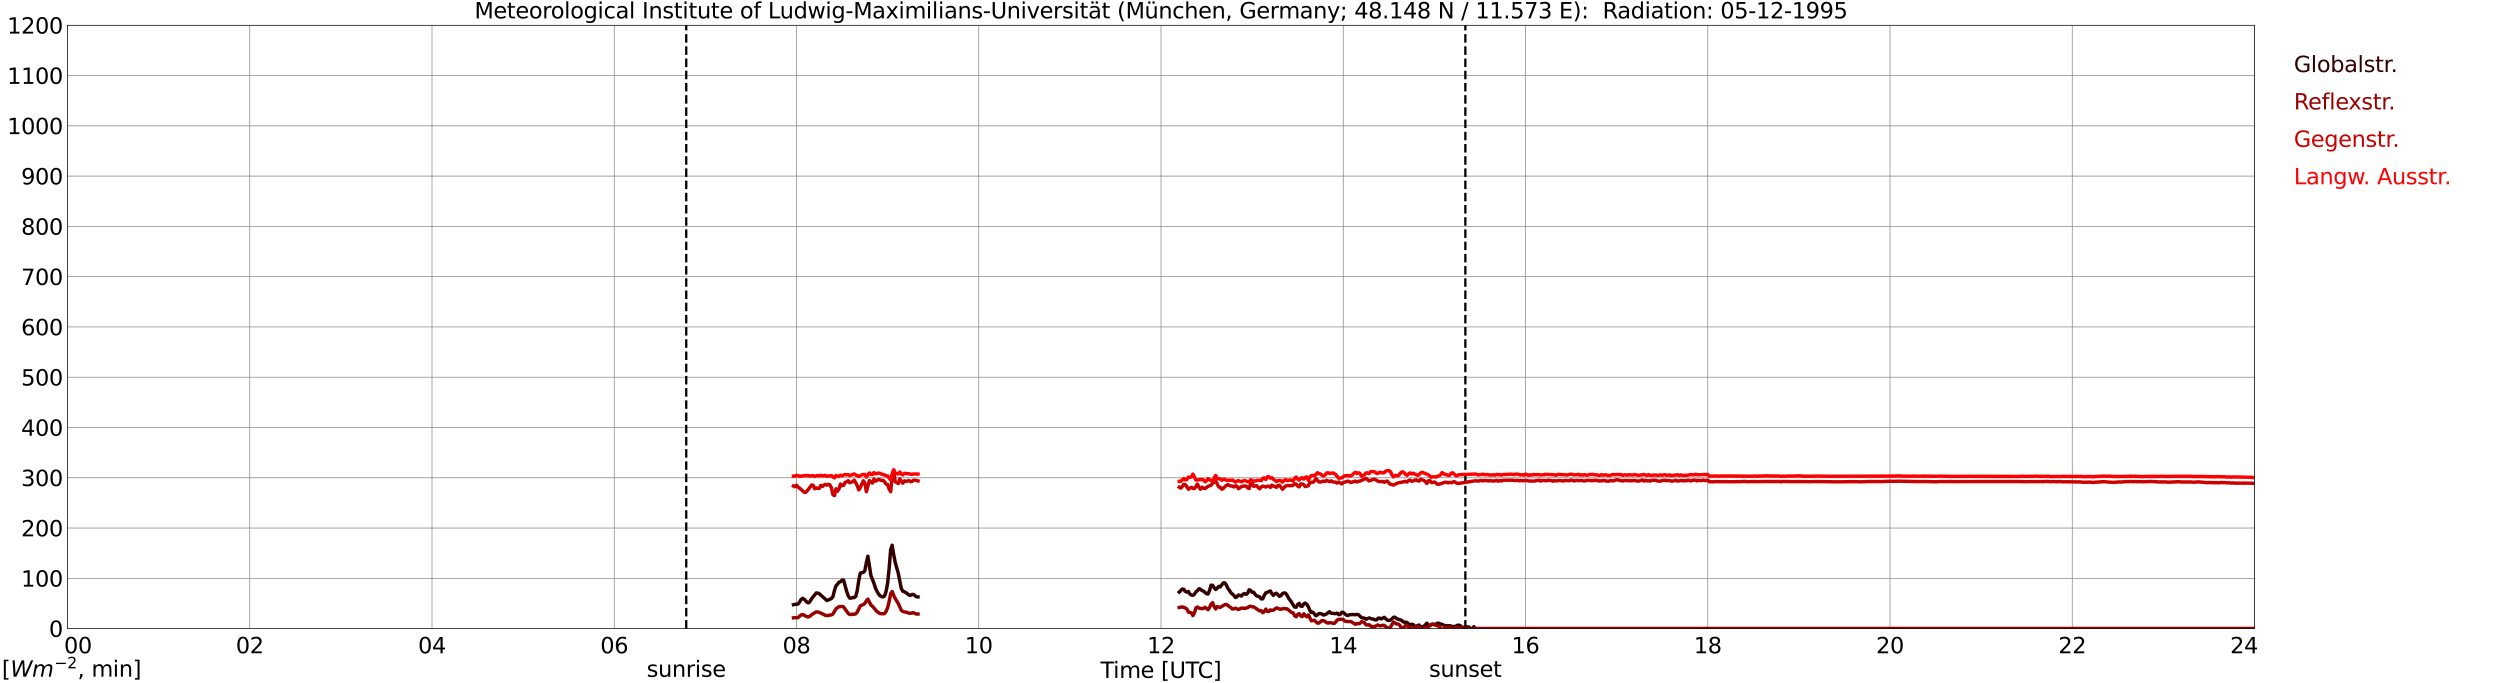 <?xml version="1.0" encoding="utf-8" standalone="no"?>
<!DOCTYPE svg PUBLIC "-//W3C//DTD SVG 1.1//EN"
  "http://www.w3.org/Graphics/SVG/1.1/DTD/svg11.dtd">
<svg xmlns:xlink="http://www.w3.org/1999/xlink" width="1085.4pt" height="296.64pt" viewBox="0 0 1085.4 296.64" xmlns="http://www.w3.org/2000/svg" version="1.1">
 <defs>
  <style type="text/css">*{stroke-linejoin: round; stroke-linecap: butt}</style>
 </defs>
 <g id="figure_1">
  <g id="patch_1">
   <path d="M 0 296.64 
L 1085.4 296.64 
L 1085.4 0 
L 0 0 
z
" style="fill: #ffffff"/>
  </g>
  <g id="axes_1">
   <g id="patch_2">
    <path d="M 29.306 272.909 
L 978.814 272.909 
L 978.814 10.976 
L 29.306 10.976 
z
" style="fill: #ffffff"/>
   </g>
   <g id="patch_3">
    <path d="M 978.814 272.909 
L 978.814 272.909 
L 978.814 10.976 
L 978.814 10.976 
z
" clip-path="url(#pce76d48330)" style="fill: #d3d3d3; opacity: 0.25; stroke: #d3d3d3; stroke-linejoin: miter"/>
   </g>
   <g id="matplotlib.axis_1">
    <g id="xtick_1">
     <g id="line2d_1">
      <path d="M 29.306 272.909 
L 29.306 10.976 
" clip-path="url(#pce76d48330)" style="fill: none; stroke: #808080; stroke-width: 0.3; stroke-linecap: square"/>
     </g>
     <g id="line2d_2"/>
     <g id="text_1">
      <!--    00 -->
      <g transform="translate(18.733 283.627) scale(0.095 -0.095)">
       <defs>
        <path id="DejaVuSans-20" transform="scale(0.016)"/>
        <path id="DejaVuSans-30" d="M 2034 4250 
Q 1547 4250 1301 3770 
Q 1056 3291 1056 2328 
Q 1056 1369 1301 889 
Q 1547 409 2034 409 
Q 2525 409 2770 889 
Q 3016 1369 3016 2328 
Q 3016 3291 2770 3770 
Q 2525 4250 2034 4250 
z
M 2034 4750 
Q 2819 4750 3233 4129 
Q 3647 3509 3647 2328 
Q 3647 1150 3233 529 
Q 2819 -91 2034 -91 
Q 1250 -91 836 529 
Q 422 1150 422 2328 
Q 422 3509 836 4129 
Q 1250 4750 2034 4750 
z
" transform="scale(0.016)"/>
       </defs>
       <use xlink:href="#DejaVuSans-20"/>
       <use xlink:href="#DejaVuSans-20" transform="translate(31.787 0)"/>
       <use xlink:href="#DejaVuSans-20" transform="translate(63.574 0)"/>
       <use xlink:href="#DejaVuSans-30" transform="translate(95.361 0)"/>
       <use xlink:href="#DejaVuSans-30" transform="translate(158.984 0)"/>
      </g>
     </g>
    </g>
    <g id="xtick_2">
     <g id="line2d_3">
      <path d="M 108.431 272.909 
L 108.431 10.976 
" clip-path="url(#pce76d48330)" style="fill: none; stroke: #808080; stroke-width: 0.3; stroke-linecap: square"/>
     </g>
     <g id="line2d_4"/>
     <g id="text_2">
      <!-- 02 -->
      <g transform="translate(102.387 283.627) scale(0.095 -0.095)">
       <defs>
        <path id="DejaVuSans-32" d="M 1228 531 
L 3431 531 
L 3431 0 
L 469 0 
L 469 531 
Q 828 903 1448 1529 
Q 2069 2156 2228 2338 
Q 2531 2678 2651 2914 
Q 2772 3150 2772 3378 
Q 2772 3750 2511 3984 
Q 2250 4219 1831 4219 
Q 1534 4219 1204 4116 
Q 875 4013 500 3803 
L 500 4441 
Q 881 4594 1212 4672 
Q 1544 4750 1819 4750 
Q 2544 4750 2975 4387 
Q 3406 4025 3406 3419 
Q 3406 3131 3298 2873 
Q 3191 2616 2906 2266 
Q 2828 2175 2409 1742 
Q 1991 1309 1228 531 
z
" transform="scale(0.016)"/>
       </defs>
       <use xlink:href="#DejaVuSans-30"/>
       <use xlink:href="#DejaVuSans-32" transform="translate(63.623 0)"/>
      </g>
     </g>
    </g>
    <g id="xtick_3">
     <g id="line2d_5">
      <path d="M 187.557 272.909 
L 187.557 10.976 
" clip-path="url(#pce76d48330)" style="fill: none; stroke: #808080; stroke-width: 0.3; stroke-linecap: square"/>
     </g>
     <g id="line2d_6"/>
     <g id="text_3">
      <!-- 04 -->
      <g transform="translate(181.513 283.627) scale(0.095 -0.095)">
       <defs>
        <path id="DejaVuSans-34" d="M 2419 4116 
L 825 1625 
L 2419 1625 
L 2419 4116 
z
M 2253 4666 
L 3047 4666 
L 3047 1625 
L 3713 1625 
L 3713 1100 
L 3047 1100 
L 3047 0 
L 2419 0 
L 2419 1100 
L 313 1100 
L 313 1709 
L 2253 4666 
z
" transform="scale(0.016)"/>
       </defs>
       <use xlink:href="#DejaVuSans-30"/>
       <use xlink:href="#DejaVuSans-34" transform="translate(63.623 0)"/>
      </g>
     </g>
    </g>
    <g id="xtick_4">
     <g id="line2d_7">
      <path d="M 266.683 272.909 
L 266.683 10.976 
" clip-path="url(#pce76d48330)" style="fill: none; stroke: #808080; stroke-width: 0.3; stroke-linecap: square"/>
     </g>
     <g id="line2d_8"/>
     <g id="text_4">
      <!-- 06 -->
      <g transform="translate(260.638 283.627) scale(0.095 -0.095)">
       <defs>
        <path id="DejaVuSans-36" d="M 2113 2584 
Q 1688 2584 1439 2293 
Q 1191 2003 1191 1497 
Q 1191 994 1439 701 
Q 1688 409 2113 409 
Q 2538 409 2786 701 
Q 3034 994 3034 1497 
Q 3034 2003 2786 2293 
Q 2538 2584 2113 2584 
z
M 3366 4563 
L 3366 3988 
Q 3128 4100 2886 4159 
Q 2644 4219 2406 4219 
Q 1781 4219 1451 3797 
Q 1122 3375 1075 2522 
Q 1259 2794 1537 2939 
Q 1816 3084 2150 3084 
Q 2853 3084 3261 2657 
Q 3669 2231 3669 1497 
Q 3669 778 3244 343 
Q 2819 -91 2113 -91 
Q 1303 -91 875 529 
Q 447 1150 447 2328 
Q 447 3434 972 4092 
Q 1497 4750 2381 4750 
Q 2619 4750 2861 4703 
Q 3103 4656 3366 4563 
z
" transform="scale(0.016)"/>
       </defs>
       <use xlink:href="#DejaVuSans-30"/>
       <use xlink:href="#DejaVuSans-36" transform="translate(63.623 0)"/>
      </g>
     </g>
    </g>
    <g id="xtick_5">
     <g id="line2d_9">
      <path d="M 345.808 272.909 
L 345.808 10.976 
" clip-path="url(#pce76d48330)" style="fill: none; stroke: #808080; stroke-width: 0.3; stroke-linecap: square"/>
     </g>
     <g id="line2d_10"/>
     <g id="text_5">
      <!-- 08 -->
      <g transform="translate(339.764 283.627) scale(0.095 -0.095)">
       <defs>
        <path id="DejaVuSans-38" d="M 2034 2216 
Q 1584 2216 1326 1975 
Q 1069 1734 1069 1313 
Q 1069 891 1326 650 
Q 1584 409 2034 409 
Q 2484 409 2743 651 
Q 3003 894 3003 1313 
Q 3003 1734 2745 1975 
Q 2488 2216 2034 2216 
z
M 1403 2484 
Q 997 2584 770 2862 
Q 544 3141 544 3541 
Q 544 4100 942 4425 
Q 1341 4750 2034 4750 
Q 2731 4750 3128 4425 
Q 3525 4100 3525 3541 
Q 3525 3141 3298 2862 
Q 3072 2584 2669 2484 
Q 3125 2378 3379 2068 
Q 3634 1759 3634 1313 
Q 3634 634 3220 271 
Q 2806 -91 2034 -91 
Q 1263 -91 848 271 
Q 434 634 434 1313 
Q 434 1759 690 2068 
Q 947 2378 1403 2484 
z
M 1172 3481 
Q 1172 3119 1398 2916 
Q 1625 2713 2034 2713 
Q 2441 2713 2670 2916 
Q 2900 3119 2900 3481 
Q 2900 3844 2670 4047 
Q 2441 4250 2034 4250 
Q 1625 4250 1398 4047 
Q 1172 3844 1172 3481 
z
" transform="scale(0.016)"/>
       </defs>
       <use xlink:href="#DejaVuSans-30"/>
       <use xlink:href="#DejaVuSans-38" transform="translate(63.623 0)"/>
      </g>
     </g>
    </g>
    <g id="xtick_6">
     <g id="line2d_11">
      <path d="M 424.934 272.909 
L 424.934 10.976 
" clip-path="url(#pce76d48330)" style="fill: none; stroke: #808080; stroke-width: 0.3; stroke-linecap: square"/>
     </g>
     <g id="line2d_12"/>
     <g id="text_6">
      <!-- 10 -->
      <g transform="translate(418.89 283.627) scale(0.095 -0.095)">
       <defs>
        <path id="DejaVuSans-31" d="M 794 531 
L 1825 531 
L 1825 4091 
L 703 3866 
L 703 4441 
L 1819 4666 
L 2450 4666 
L 2450 531 
L 3481 531 
L 3481 0 
L 794 0 
L 794 531 
z
" transform="scale(0.016)"/>
       </defs>
       <use xlink:href="#DejaVuSans-31"/>
       <use xlink:href="#DejaVuSans-30" transform="translate(63.623 0)"/>
      </g>
     </g>
    </g>
    <g id="xtick_7">
     <g id="line2d_13">
      <path d="M 504.06 272.909 
L 504.06 10.976 
" clip-path="url(#pce76d48330)" style="fill: none; stroke: #808080; stroke-width: 0.3; stroke-linecap: square"/>
     </g>
     <g id="line2d_14"/>
     <g id="text_7">
      <!-- 12 -->
      <g transform="translate(498.015 283.627) scale(0.095 -0.095)">
       <use xlink:href="#DejaVuSans-31"/>
       <use xlink:href="#DejaVuSans-32" transform="translate(63.623 0)"/>
      </g>
     </g>
    </g>
    <g id="xtick_8">
     <g id="line2d_15">
      <path d="M 583.185 272.909 
L 583.185 10.976 
" clip-path="url(#pce76d48330)" style="fill: none; stroke: #808080; stroke-width: 0.3; stroke-linecap: square"/>
     </g>
     <g id="line2d_16"/>
     <g id="text_8">
      <!-- 14 -->
      <g transform="translate(577.141 283.627) scale(0.095 -0.095)">
       <use xlink:href="#DejaVuSans-31"/>
       <use xlink:href="#DejaVuSans-34" transform="translate(63.623 0)"/>
      </g>
     </g>
    </g>
    <g id="xtick_9">
     <g id="line2d_17">
      <path d="M 662.311 272.909 
L 662.311 10.976 
" clip-path="url(#pce76d48330)" style="fill: none; stroke: #808080; stroke-width: 0.3; stroke-linecap: square"/>
     </g>
     <g id="line2d_18"/>
     <g id="text_9">
      <!-- 16 -->
      <g transform="translate(656.267 283.627) scale(0.095 -0.095)">
       <use xlink:href="#DejaVuSans-31"/>
       <use xlink:href="#DejaVuSans-36" transform="translate(63.623 0)"/>
      </g>
     </g>
    </g>
    <g id="xtick_10">
     <g id="line2d_19">
      <path d="M 741.437 272.909 
L 741.437 10.976 
" clip-path="url(#pce76d48330)" style="fill: none; stroke: #808080; stroke-width: 0.3; stroke-linecap: square"/>
     </g>
     <g id="line2d_20"/>
     <g id="text_10">
      <!-- 18 -->
      <g transform="translate(735.392 283.627) scale(0.095 -0.095)">
       <use xlink:href="#DejaVuSans-31"/>
       <use xlink:href="#DejaVuSans-38" transform="translate(63.623 0)"/>
      </g>
     </g>
    </g>
    <g id="xtick_11">
     <g id="line2d_21">
      <path d="M 820.562 272.909 
L 820.562 10.976 
" clip-path="url(#pce76d48330)" style="fill: none; stroke: #808080; stroke-width: 0.3; stroke-linecap: square"/>
     </g>
     <g id="line2d_22"/>
     <g id="text_11">
      <!-- 20 -->
      <g transform="translate(814.518 283.627) scale(0.095 -0.095)">
       <use xlink:href="#DejaVuSans-32"/>
       <use xlink:href="#DejaVuSans-30" transform="translate(63.623 0)"/>
      </g>
     </g>
    </g>
    <g id="xtick_12">
     <g id="line2d_23">
      <path d="M 899.688 272.909 
L 899.688 10.976 
" clip-path="url(#pce76d48330)" style="fill: none; stroke: #808080; stroke-width: 0.3; stroke-linecap: square"/>
     </g>
     <g id="line2d_24"/>
     <g id="text_12">
      <!-- 22 -->
      <g transform="translate(893.644 283.627) scale(0.095 -0.095)">
       <use xlink:href="#DejaVuSans-32"/>
       <use xlink:href="#DejaVuSans-32" transform="translate(63.623 0)"/>
      </g>
     </g>
    </g>
    <g id="xtick_13">
     <g id="line2d_25">
      <path d="M 978.814 272.909 
L 978.814 10.976 
" clip-path="url(#pce76d48330)" style="fill: none; stroke: #808080; stroke-width: 0.3; stroke-linecap: square"/>
     </g>
     <g id="line2d_26"/>
     <g id="text_13">
      <!-- 24    -->
      <g transform="translate(968.241 283.627) scale(0.095 -0.095)">
       <use xlink:href="#DejaVuSans-32"/>
       <use xlink:href="#DejaVuSans-34" transform="translate(63.623 0)"/>
       <use xlink:href="#DejaVuSans-20" transform="translate(127.246 0)"/>
       <use xlink:href="#DejaVuSans-20" transform="translate(159.033 0)"/>
       <use xlink:href="#DejaVuSans-20" transform="translate(190.82 0)"/>
      </g>
     </g>
    </g>
    <g id="text_14">
     <!-- Time [UTC] -->
     <g transform="translate(477.806 294.322) scale(0.095 -0.095)">
      <defs>
       <path id="DejaVuSans-54" d="M -19 4666 
L 3928 4666 
L 3928 4134 
L 2272 4134 
L 2272 0 
L 1638 0 
L 1638 4134 
L -19 4134 
L -19 4666 
z
" transform="scale(0.016)"/>
       <path id="DejaVuSans-69" d="M 603 3500 
L 1178 3500 
L 1178 0 
L 603 0 
L 603 3500 
z
M 603 4863 
L 1178 4863 
L 1178 4134 
L 603 4134 
L 603 4863 
z
" transform="scale(0.016)"/>
       <path id="DejaVuSans-6d" d="M 3328 2828 
Q 3544 3216 3844 3400 
Q 4144 3584 4550 3584 
Q 5097 3584 5394 3201 
Q 5691 2819 5691 2113 
L 5691 0 
L 5113 0 
L 5113 2094 
Q 5113 2597 4934 2840 
Q 4756 3084 4391 3084 
Q 3944 3084 3684 2787 
Q 3425 2491 3425 1978 
L 3425 0 
L 2847 0 
L 2847 2094 
Q 2847 2600 2669 2842 
Q 2491 3084 2119 3084 
Q 1678 3084 1418 2786 
Q 1159 2488 1159 1978 
L 1159 0 
L 581 0 
L 581 3500 
L 1159 3500 
L 1159 2956 
Q 1356 3278 1631 3431 
Q 1906 3584 2284 3584 
Q 2666 3584 2933 3390 
Q 3200 3197 3328 2828 
z
" transform="scale(0.016)"/>
       <path id="DejaVuSans-65" d="M 3597 1894 
L 3597 1613 
L 953 1613 
Q 991 1019 1311 708 
Q 1631 397 2203 397 
Q 2534 397 2845 478 
Q 3156 559 3463 722 
L 3463 178 
Q 3153 47 2828 -22 
Q 2503 -91 2169 -91 
Q 1331 -91 842 396 
Q 353 884 353 1716 
Q 353 2575 817 3079 
Q 1281 3584 2069 3584 
Q 2775 3584 3186 3129 
Q 3597 2675 3597 1894 
z
M 3022 2063 
Q 3016 2534 2758 2815 
Q 2500 3097 2075 3097 
Q 1594 3097 1305 2825 
Q 1016 2553 972 2059 
L 3022 2063 
z
" transform="scale(0.016)"/>
       <path id="DejaVuSans-5b" d="M 550 4863 
L 1875 4863 
L 1875 4416 
L 1125 4416 
L 1125 -397 
L 1875 -397 
L 1875 -844 
L 550 -844 
L 550 4863 
z
" transform="scale(0.016)"/>
       <path id="DejaVuSans-55" d="M 556 4666 
L 1191 4666 
L 1191 1831 
Q 1191 1081 1462 751 
Q 1734 422 2344 422 
Q 2950 422 3222 751 
Q 3494 1081 3494 1831 
L 3494 4666 
L 4128 4666 
L 4128 1753 
Q 4128 841 3676 375 
Q 3225 -91 2344 -91 
Q 1459 -91 1007 375 
Q 556 841 556 1753 
L 556 4666 
z
" transform="scale(0.016)"/>
       <path id="DejaVuSans-43" d="M 4122 4306 
L 4122 3641 
Q 3803 3938 3442 4084 
Q 3081 4231 2675 4231 
Q 1875 4231 1450 3742 
Q 1025 3253 1025 2328 
Q 1025 1406 1450 917 
Q 1875 428 2675 428 
Q 3081 428 3442 575 
Q 3803 722 4122 1019 
L 4122 359 
Q 3791 134 3420 21 
Q 3050 -91 2638 -91 
Q 1578 -91 968 557 
Q 359 1206 359 2328 
Q 359 3453 968 4101 
Q 1578 4750 2638 4750 
Q 3056 4750 3426 4639 
Q 3797 4528 4122 4306 
z
" transform="scale(0.016)"/>
       <path id="DejaVuSans-5d" d="M 1947 4863 
L 1947 -844 
L 622 -844 
L 622 -397 
L 1369 -397 
L 1369 4416 
L 622 4416 
L 622 4863 
L 1947 4863 
z
" transform="scale(0.016)"/>
      </defs>
      <use xlink:href="#DejaVuSans-54"/>
      <use xlink:href="#DejaVuSans-69" transform="translate(57.959 0)"/>
      <use xlink:href="#DejaVuSans-6d" transform="translate(85.742 0)"/>
      <use xlink:href="#DejaVuSans-65" transform="translate(183.154 0)"/>
      <use xlink:href="#DejaVuSans-20" transform="translate(244.678 0)"/>
      <use xlink:href="#DejaVuSans-5b" transform="translate(276.465 0)"/>
      <use xlink:href="#DejaVuSans-55" transform="translate(315.479 0)"/>
      <use xlink:href="#DejaVuSans-54" transform="translate(388.672 0)"/>
      <use xlink:href="#DejaVuSans-43" transform="translate(443.881 0)"/>
      <use xlink:href="#DejaVuSans-5d" transform="translate(513.705 0)"/>
     </g>
    </g>
   </g>
   <g id="matplotlib.axis_2">
    <g id="ytick_1">
     <g id="line2d_27">
      <path d="M 29.306 272.909 
L 978.814 272.909 
" clip-path="url(#pce76d48330)" style="fill: none; stroke: #808080; stroke-width: 0.3; stroke-linecap: square"/>
     </g>
     <g id="line2d_28"/>
     <g id="text_15">
      <!-- 0 -->
      <g transform="translate(21.261 276.518) scale(0.095 -0.095)">
       <use xlink:href="#DejaVuSans-30"/>
      </g>
     </g>
    </g>
    <g id="ytick_2">
     <g id="line2d_29">
      <path d="M 29.306 251.081 
L 978.814 251.081 
" clip-path="url(#pce76d48330)" style="fill: none; stroke: #808080; stroke-width: 0.3; stroke-linecap: square"/>
     </g>
     <g id="line2d_30"/>
     <g id="text_16">
      <!-- 100 -->
      <g transform="translate(9.173 254.69) scale(0.095 -0.095)">
       <use xlink:href="#DejaVuSans-31"/>
       <use xlink:href="#DejaVuSans-30" transform="translate(63.623 0)"/>
       <use xlink:href="#DejaVuSans-30" transform="translate(127.246 0)"/>
      </g>
     </g>
    </g>
    <g id="ytick_3">
     <g id="line2d_31">
      <path d="M 29.306 229.253 
L 978.814 229.253 
" clip-path="url(#pce76d48330)" style="fill: none; stroke: #808080; stroke-width: 0.3; stroke-linecap: square"/>
     </g>
     <g id="line2d_32"/>
     <g id="text_17">
      <!-- 200 -->
      <g transform="translate(9.173 232.863) scale(0.095 -0.095)">
       <use xlink:href="#DejaVuSans-32"/>
       <use xlink:href="#DejaVuSans-30" transform="translate(63.623 0)"/>
       <use xlink:href="#DejaVuSans-30" transform="translate(127.246 0)"/>
      </g>
     </g>
    </g>
    <g id="ytick_4">
     <g id="line2d_33">
      <path d="M 29.306 207.426 
L 978.814 207.426 
" clip-path="url(#pce76d48330)" style="fill: none; stroke: #808080; stroke-width: 0.3; stroke-linecap: square"/>
     </g>
     <g id="line2d_34"/>
     <g id="text_18">
      <!-- 300 -->
      <g transform="translate(9.173 211.035) scale(0.095 -0.095)">
       <defs>
        <path id="DejaVuSans-33" d="M 2597 2516 
Q 3050 2419 3304 2112 
Q 3559 1806 3559 1356 
Q 3559 666 3084 287 
Q 2609 -91 1734 -91 
Q 1441 -91 1130 -33 
Q 819 25 488 141 
L 488 750 
Q 750 597 1062 519 
Q 1375 441 1716 441 
Q 2309 441 2620 675 
Q 2931 909 2931 1356 
Q 2931 1769 2642 2001 
Q 2353 2234 1838 2234 
L 1294 2234 
L 1294 2753 
L 1863 2753 
Q 2328 2753 2575 2939 
Q 2822 3125 2822 3475 
Q 2822 3834 2567 4026 
Q 2313 4219 1838 4219 
Q 1578 4219 1281 4162 
Q 984 4106 628 3988 
L 628 4550 
Q 988 4650 1302 4700 
Q 1616 4750 1894 4750 
Q 2613 4750 3031 4423 
Q 3450 4097 3450 3541 
Q 3450 3153 3228 2886 
Q 3006 2619 2597 2516 
z
" transform="scale(0.016)"/>
       </defs>
       <use xlink:href="#DejaVuSans-33"/>
       <use xlink:href="#DejaVuSans-30" transform="translate(63.623 0)"/>
       <use xlink:href="#DejaVuSans-30" transform="translate(127.246 0)"/>
      </g>
     </g>
    </g>
    <g id="ytick_5">
     <g id="line2d_35">
      <path d="M 29.306 185.598 
L 978.814 185.598 
" clip-path="url(#pce76d48330)" style="fill: none; stroke: #808080; stroke-width: 0.3; stroke-linecap: square"/>
     </g>
     <g id="line2d_36"/>
     <g id="text_19">
      <!-- 400 -->
      <g transform="translate(9.173 189.207) scale(0.095 -0.095)">
       <use xlink:href="#DejaVuSans-34"/>
       <use xlink:href="#DejaVuSans-30" transform="translate(63.623 0)"/>
       <use xlink:href="#DejaVuSans-30" transform="translate(127.246 0)"/>
      </g>
     </g>
    </g>
    <g id="ytick_6">
     <g id="line2d_37">
      <path d="M 29.306 163.77 
L 978.814 163.77 
" clip-path="url(#pce76d48330)" style="fill: none; stroke: #808080; stroke-width: 0.3; stroke-linecap: square"/>
     </g>
     <g id="line2d_38"/>
     <g id="text_20">
      <!-- 500 -->
      <g transform="translate(9.173 167.379) scale(0.095 -0.095)">
       <defs>
        <path id="DejaVuSans-35" d="M 691 4666 
L 3169 4666 
L 3169 4134 
L 1269 4134 
L 1269 2991 
Q 1406 3038 1543 3061 
Q 1681 3084 1819 3084 
Q 2600 3084 3056 2656 
Q 3513 2228 3513 1497 
Q 3513 744 3044 326 
Q 2575 -91 1722 -91 
Q 1428 -91 1123 -41 
Q 819 9 494 109 
L 494 744 
Q 775 591 1075 516 
Q 1375 441 1709 441 
Q 2250 441 2565 725 
Q 2881 1009 2881 1497 
Q 2881 1984 2565 2268 
Q 2250 2553 1709 2553 
Q 1456 2553 1204 2497 
Q 953 2441 691 2322 
L 691 4666 
z
" transform="scale(0.016)"/>
       </defs>
       <use xlink:href="#DejaVuSans-35"/>
       <use xlink:href="#DejaVuSans-30" transform="translate(63.623 0)"/>
       <use xlink:href="#DejaVuSans-30" transform="translate(127.246 0)"/>
      </g>
     </g>
    </g>
    <g id="ytick_7">
     <g id="line2d_39">
      <path d="M 29.306 141.942 
L 978.814 141.942 
" clip-path="url(#pce76d48330)" style="fill: none; stroke: #808080; stroke-width: 0.3; stroke-linecap: square"/>
     </g>
     <g id="line2d_40"/>
     <g id="text_21">
      <!-- 600 -->
      <g transform="translate(9.173 145.551) scale(0.095 -0.095)">
       <use xlink:href="#DejaVuSans-36"/>
       <use xlink:href="#DejaVuSans-30" transform="translate(63.623 0)"/>
       <use xlink:href="#DejaVuSans-30" transform="translate(127.246 0)"/>
      </g>
     </g>
    </g>
    <g id="ytick_8">
     <g id="line2d_41">
      <path d="M 29.306 120.114 
L 978.814 120.114 
" clip-path="url(#pce76d48330)" style="fill: none; stroke: #808080; stroke-width: 0.3; stroke-linecap: square"/>
     </g>
     <g id="line2d_42"/>
     <g id="text_22">
      <!-- 700 -->
      <g transform="translate(9.173 123.724) scale(0.095 -0.095)">
       <defs>
        <path id="DejaVuSans-37" d="M 525 4666 
L 3525 4666 
L 3525 4397 
L 1831 0 
L 1172 0 
L 2766 4134 
L 525 4134 
L 525 4666 
z
" transform="scale(0.016)"/>
       </defs>
       <use xlink:href="#DejaVuSans-37"/>
       <use xlink:href="#DejaVuSans-30" transform="translate(63.623 0)"/>
       <use xlink:href="#DejaVuSans-30" transform="translate(127.246 0)"/>
      </g>
     </g>
    </g>
    <g id="ytick_9">
     <g id="line2d_43">
      <path d="M 29.306 98.287 
L 978.814 98.287 
" clip-path="url(#pce76d48330)" style="fill: none; stroke: #808080; stroke-width: 0.3; stroke-linecap: square"/>
     </g>
     <g id="line2d_44"/>
     <g id="text_23">
      <!-- 800 -->
      <g transform="translate(9.173 101.896) scale(0.095 -0.095)">
       <use xlink:href="#DejaVuSans-38"/>
       <use xlink:href="#DejaVuSans-30" transform="translate(63.623 0)"/>
       <use xlink:href="#DejaVuSans-30" transform="translate(127.246 0)"/>
      </g>
     </g>
    </g>
    <g id="ytick_10">
     <g id="line2d_45">
      <path d="M 29.306 76.459 
L 978.814 76.459 
" clip-path="url(#pce76d48330)" style="fill: none; stroke: #808080; stroke-width: 0.3; stroke-linecap: square"/>
     </g>
     <g id="line2d_46"/>
     <g id="text_24">
      <!-- 900 -->
      <g transform="translate(9.173 80.068) scale(0.095 -0.095)">
       <defs>
        <path id="DejaVuSans-39" d="M 703 97 
L 703 672 
Q 941 559 1184 500 
Q 1428 441 1663 441 
Q 2288 441 2617 861 
Q 2947 1281 2994 2138 
Q 2813 1869 2534 1725 
Q 2256 1581 1919 1581 
Q 1219 1581 811 2004 
Q 403 2428 403 3163 
Q 403 3881 828 4315 
Q 1253 4750 1959 4750 
Q 2769 4750 3195 4129 
Q 3622 3509 3622 2328 
Q 3622 1225 3098 567 
Q 2575 -91 1691 -91 
Q 1453 -91 1209 -44 
Q 966 3 703 97 
z
M 1959 2075 
Q 2384 2075 2632 2365 
Q 2881 2656 2881 3163 
Q 2881 3666 2632 3958 
Q 2384 4250 1959 4250 
Q 1534 4250 1286 3958 
Q 1038 3666 1038 3163 
Q 1038 2656 1286 2365 
Q 1534 2075 1959 2075 
z
" transform="scale(0.016)"/>
       </defs>
       <use xlink:href="#DejaVuSans-39"/>
       <use xlink:href="#DejaVuSans-30" transform="translate(63.623 0)"/>
       <use xlink:href="#DejaVuSans-30" transform="translate(127.246 0)"/>
      </g>
     </g>
    </g>
    <g id="ytick_11">
     <g id="line2d_47">
      <path d="M 29.306 54.631 
L 978.814 54.631 
" clip-path="url(#pce76d48330)" style="fill: none; stroke: #808080; stroke-width: 0.3; stroke-linecap: square"/>
     </g>
     <g id="line2d_48"/>
     <g id="text_25">
      <!-- 1000 -->
      <g transform="translate(3.128 58.24) scale(0.095 -0.095)">
       <use xlink:href="#DejaVuSans-31"/>
       <use xlink:href="#DejaVuSans-30" transform="translate(63.623 0)"/>
       <use xlink:href="#DejaVuSans-30" transform="translate(127.246 0)"/>
       <use xlink:href="#DejaVuSans-30" transform="translate(190.869 0)"/>
      </g>
     </g>
    </g>
    <g id="ytick_12">
     <g id="line2d_49">
      <path d="M 29.306 32.803 
L 978.814 32.803 
" clip-path="url(#pce76d48330)" style="fill: none; stroke: #808080; stroke-width: 0.3; stroke-linecap: square"/>
     </g>
     <g id="line2d_50"/>
     <g id="text_26">
      <!-- 1100 -->
      <g transform="translate(3.128 36.413) scale(0.095 -0.095)">
       <use xlink:href="#DejaVuSans-31"/>
       <use xlink:href="#DejaVuSans-31" transform="translate(63.623 0)"/>
       <use xlink:href="#DejaVuSans-30" transform="translate(127.246 0)"/>
       <use xlink:href="#DejaVuSans-30" transform="translate(190.869 0)"/>
      </g>
     </g>
    </g>
    <g id="ytick_13">
     <g id="line2d_51">
      <path d="M 29.306 10.976 
L 978.814 10.976 
" clip-path="url(#pce76d48330)" style="fill: none; stroke: #808080; stroke-width: 0.3; stroke-linecap: square"/>
     </g>
     <g id="line2d_52"/>
     <g id="text_27">
      <!-- 1200 -->
      <g transform="translate(3.128 14.585) scale(0.095 -0.095)">
       <use xlink:href="#DejaVuSans-31"/>
       <use xlink:href="#DejaVuSans-32" transform="translate(63.623 0)"/>
       <use xlink:href="#DejaVuSans-30" transform="translate(127.246 0)"/>
       <use xlink:href="#DejaVuSans-30" transform="translate(190.869 0)"/>
      </g>
     </g>
    </g>
   </g>
   <g id="line2d_53">
    <path d="M 297.937 272.909 
L 297.937 10.976 
" clip-path="url(#pce76d48330)" style="fill: none; stroke-dasharray: 3.7,1.6; stroke-dashoffset: 0; stroke: #000000"/>
   </g>
   <g id="line2d_54">
    <path d="M 636.2 272.909 
L 636.2 10.976 
" clip-path="url(#pce76d48330)" style="fill: none; stroke-dasharray: 3.7,1.6; stroke-dashoffset: 0; stroke: #000000"/>
   </g>
   <g id="line2d_55">
    <path d="M 344.49 262.547 
L 345.149 262.364 
L 345.808 262.364 
L 346.468 262.226 
L 347.127 261.388 
L 347.787 260.301 
L 348.446 259.771 
L 349.105 260.111 
L 350.424 261.504 
L 351.083 261.711 
L 351.743 261.048 
L 352.402 259.882 
L 354.38 257.439 
L 355.04 257.49 
L 355.699 257.78 
L 358.996 260.711 
L 359.655 260.471 
L 360.974 259.856 
L 361.634 258.996 
L 362.293 256.346 
L 362.952 254.349 
L 363.612 253.637 
L 364.271 252.729 
L 364.93 252.578 
L 365.59 251.841 
L 366.249 251.856 
L 367.568 256.686 
L 368.227 258.566 
L 368.887 259.664 
L 369.546 259.712 
L 370.206 259.391 
L 370.865 259.452 
L 371.524 258.952 
L 372.184 256.331 
L 372.843 251.993 
L 373.502 248.872 
L 374.162 248.608 
L 374.821 248.536 
L 375.481 247.779 
L 376.14 244.234 
L 376.799 241.494 
L 378.118 249.881 
L 379.437 253.244 
L 380.096 255.357 
L 380.756 256.734 
L 381.415 257.85 
L 382.074 258.649 
L 382.734 259.022 
L 383.393 259.162 
L 384.053 258.703 
L 384.712 256.706 
L 385.371 253.126 
L 386.031 246.761 
L 386.69 238.6 
L 387.349 236.718 
L 388.009 240.82 
L 388.668 244.186 
L 389.987 248.879 
L 391.306 255.508 
L 391.965 256.678 
L 392.624 256.885 
L 393.943 257.723 
L 394.603 258.361 
L 395.262 258.498 
L 395.921 258.101 
L 396.581 258.077 
L 397.899 259.116 
L 398.559 259.162 
M 511.972 257.053 
L 513.291 255.763 
L 513.95 255.844 
L 514.61 256.756 
L 515.269 257.077 
L 515.929 256.772 
L 516.588 257.889 
L 517.247 258.339 
L 517.907 258.489 
L 518.566 257.99 
L 519.226 256.937 
L 519.885 256.435 
L 520.544 255.597 
L 521.204 255.807 
L 521.863 256.394 
L 522.522 256.667 
L 523.841 257.778 
L 524.501 257.889 
L 525.16 256.265 
L 525.819 254.061 
L 526.479 254.104 
L 527.138 255.156 
L 527.797 255.933 
L 528.457 255.383 
L 529.116 254.591 
L 529.776 254.814 
L 531.094 253.078 
L 531.754 253.046 
L 532.413 253.962 
L 533.073 255.414 
L 533.732 256.248 
L 534.391 257.335 
L 535.71 258.487 
L 536.369 259.408 
L 537.029 259.09 
L 537.688 258.328 
L 539.007 258.771 
L 539.666 257.976 
L 540.326 257.697 
L 540.985 258.046 
L 541.644 257.629 
L 542.304 256.071 
L 542.963 256.346 
L 543.623 257.138 
L 544.282 257.112 
L 544.941 258.066 
L 545.601 258.719 
L 546.919 259.135 
L 547.579 260.037 
L 548.238 259.969 
L 548.898 258.483 
L 549.557 257.363 
L 550.216 257.202 
L 550.876 256.813 
L 551.535 256.577 
L 552.195 257.719 
L 552.854 258.496 
L 553.513 257.793 
L 554.173 257.56 
L 555.491 258.893 
L 556.151 258.583 
L 556.81 257.701 
L 557.47 257.407 
L 558.129 257.538 
L 558.788 258.404 
L 559.448 259.686 
L 560.766 261.486 
L 561.426 262.65 
L 562.085 263.556 
L 562.745 263.63 
L 563.404 262.434 
L 564.063 261.958 
L 564.723 263.158 
L 565.382 263.237 
L 566.042 262.165 
L 566.701 261.84 
L 567.36 262.34 
L 568.02 263.392 
L 568.679 265.009 
L 569.338 265.913 
L 569.998 265.773 
L 571.317 267.332 
L 571.976 266.948 
L 572.635 266.376 
L 573.295 266.4 
L 573.954 266.592 
L 574.613 267.035 
L 575.273 266.849 
L 575.932 266.529 
L 577.251 265.577 
L 577.91 266.256 
L 579.889 266.415 
L 580.548 266.199 
L 581.207 266.845 
L 581.867 266.753 
L 582.526 265.839 
L 583.185 265.9 
L 584.504 267.015 
L 585.164 267.223 
L 585.823 266.911 
L 587.142 266.804 
L 588.46 266.889 
L 589.12 266.723 
L 589.779 266.882 
L 591.098 268.157 
L 592.417 268.39 
L 593.076 268.855 
L 594.395 268.275 
L 595.714 268.729 
L 596.373 268.816 
L 597.032 269.135 
L 597.692 269.104 
L 598.351 268.393 
L 599.011 268.338 
L 599.67 268.716 
L 600.989 268.026 
L 602.307 269.261 
L 602.967 269.36 
L 603.626 269.24 
L 604.286 268.803 
L 604.945 268.032 
L 605.604 267.958 
L 606.264 268.497 
L 606.923 268.816 
L 608.242 269.181 
L 609.561 270.152 
L 610.22 270.145 
L 610.879 270.25 
L 611.539 270.909 
L 612.198 271.313 
L 612.858 271.049 
L 613.517 271.145 
L 614.176 271.804 
L 614.836 272.068 
L 615.495 271.531 
L 616.154 271.383 
L 616.814 272.173 
L 618.133 271.942 
L 618.792 271.368 
L 619.451 270.549 
L 620.111 271.346 
L 620.77 271.671 
L 621.429 271.077 
L 622.089 270.927 
L 622.748 271.149 
L 623.408 271.043 
L 624.067 270.547 
L 624.726 270.613 
L 625.386 270.94 
L 626.045 271.032 
L 627.364 271.761 
L 628.023 271.612 
L 629.342 271.673 
L 630.001 271.796 
L 630.661 272.082 
L 631.98 271.887 
L 632.639 271.531 
L 633.298 271.398 
L 633.958 271.628 
L 634.617 272.223 
L 635.276 272.498 
L 635.936 272.239 
L 636.595 272.258 
L 637.255 272.143 
L 637.914 272.319 
L 638.573 273.033 
L 639.233 273.011 
L 639.892 272.06 
L 640.552 272.909 
L 978.154 272.909 
L 978.154 272.909 
" clip-path="url(#pce76d48330)" style="fill: none; stroke: #330000; stroke-width: 1.5; stroke-linecap: square"/>
   </g>
   <g id="line2d_56">
    <path d="M 344.49 268.24 
L 345.149 268.163 
L 345.808 268.214 
L 346.468 268.124 
L 347.787 266.996 
L 348.446 266.786 
L 350.424 267.777 
L 351.083 267.823 
L 351.743 267.465 
L 352.402 266.834 
L 354.38 265.631 
L 355.699 265.867 
L 358.337 267.133 
L 358.996 267.282 
L 360.974 266.954 
L 361.634 266.555 
L 362.952 264.304 
L 364.271 263.396 
L 365.59 263.296 
L 366.249 263.49 
L 368.227 266.271 
L 368.887 266.777 
L 369.546 266.79 
L 370.206 266.655 
L 370.865 266.688 
L 371.524 266.498 
L 372.184 265.751 
L 373.502 263.036 
L 374.821 262.449 
L 375.481 261.997 
L 376.14 260.838 
L 376.799 260.111 
L 378.118 262.682 
L 378.777 263.209 
L 380.756 265.538 
L 382.074 266.384 
L 383.393 266.487 
L 384.053 266.352 
L 384.712 265.424 
L 385.371 263.826 
L 386.031 261.155 
L 386.69 257.701 
L 387.349 256.846 
L 388.009 258.485 
L 388.668 259.823 
L 389.987 262.01 
L 391.306 264.946 
L 391.965 265.498 
L 393.943 265.92 
L 394.603 266.21 
L 395.262 266.293 
L 395.921 266.103 
L 396.581 266.053 
L 397.899 266.607 
L 398.559 266.585 
M 511.972 263.743 
L 513.291 263.479 
L 514.61 263.942 
L 515.269 264.398 
L 515.929 265.714 
L 517.247 266.088 
L 517.907 267.255 
L 518.566 266.077 
L 519.226 263.931 
L 519.885 263.543 
L 520.544 264.016 
L 521.863 264.258 
L 522.522 264.147 
L 523.182 263.66 
L 524.501 264.706 
L 525.16 263.724 
L 525.819 262.261 
L 526.479 261.668 
L 527.138 263.346 
L 527.797 264.385 
L 528.457 263.383 
L 529.776 263.689 
L 531.754 262.532 
L 532.413 262.392 
L 534.391 263.813 
L 535.051 264.403 
L 535.71 264.32 
L 536.369 264.06 
L 537.688 264.621 
L 539.007 264.007 
L 540.326 264.125 
L 541.644 263.863 
L 542.304 263.333 
L 542.963 263.187 
L 543.623 263.464 
L 544.282 263.449 
L 546.919 265.252 
L 547.579 265.099 
L 548.238 265.994 
L 548.898 265.579 
L 549.557 264.464 
L 550.216 265.426 
L 550.876 265.483 
L 551.535 264.819 
L 552.195 264.97 
L 552.854 264.913 
L 554.173 263.92 
L 554.832 264.112 
L 555.491 264.424 
L 556.151 264.529 
L 556.81 264.269 
L 557.47 264.182 
L 558.129 264.309 
L 558.788 264.32 
L 560.766 265.906 
L 561.426 266.077 
L 562.085 267.345 
L 562.745 267.768 
L 563.404 266.775 
L 564.063 266.413 
L 564.723 267.426 
L 565.382 267.716 
L 566.042 266.494 
L 566.701 267.327 
L 567.36 267.792 
L 568.02 266.969 
L 569.338 269.543 
L 569.998 269.384 
L 570.657 269.347 
L 571.976 270.53 
L 572.635 270.503 
L 573.954 269.434 
L 574.613 269.471 
L 575.273 269.794 
L 575.932 270.322 
L 576.592 270.527 
L 577.251 270.333 
L 577.91 270.392 
L 579.229 270.678 
L 579.889 270.073 
L 580.548 269.22 
L 581.207 268.903 
L 582.526 268.858 
L 583.185 268.969 
L 583.845 269.659 
L 585.164 269.862 
L 586.482 269.831 
L 588.46 271.049 
L 589.12 270.678 
L 589.779 270.864 
L 590.439 270.632 
L 591.098 269.918 
L 591.757 270.052 
L 592.417 270.423 
L 593.076 271.261 
L 593.736 271.352 
L 594.395 271.228 
L 595.054 271.824 
L 595.714 272.02 
L 597.032 272.042 
L 597.692 271.475 
L 598.351 271.363 
L 599.011 271.728 
L 599.67 271.665 
L 600.329 271.455 
L 600.989 271.542 
L 602.307 272.575 
L 602.967 272.752 
L 603.626 272.409 
L 604.945 270.054 
L 605.604 270.392 
L 606.264 270.925 
L 606.923 270.868 
L 607.582 271.3 
L 608.242 272.252 
L 608.901 272.708 
L 609.561 272.317 
L 610.22 271.582 
L 610.879 271.521 
L 611.539 272.309 
L 612.198 272.664 
L 612.858 272.518 
L 613.517 272.795 
L 614.176 272.61 
L 614.836 272.221 
L 615.495 272.029 
L 616.154 272.324 
L 616.814 272.824 
M 618.792 272.699 
L 620.111 272.21 
L 620.77 271.562 
L 621.429 271.235 
L 622.089 271.128 
L 622.748 271.136 
L 623.408 271.481 
L 624.726 271.879 
L 625.386 272.536 
M 627.364 272.444 
L 628.023 272.756 
L 628.683 272.239 
L 629.342 272.191 
M 631.32 272.898 
L 631.98 272.533 
L 632.639 272.304 
L 633.958 272.841 
L 634.617 272.579 
M 636.595 272.896 
L 637.255 272.894 
M 640.552 272.909 
L 978.154 272.909 
L 978.154 272.909 
" clip-path="url(#pce76d48330)" style="fill: none; stroke: #990000; stroke-width: 1.5; stroke-linecap: square"/>
   </g>
   <g id="line2d_57">
    <path d="M 344.49 211.012 
L 345.149 211.331 
L 345.808 210.634 
L 346.468 211.492 
L 347.127 211.885 
L 349.105 213.688 
L 349.765 213.751 
L 350.424 213.127 
L 352.402 210.569 
L 353.062 210.7 
L 353.721 212.193 
L 354.38 211.848 
L 355.04 212.036 
L 355.699 212.007 
L 356.359 210.741 
L 357.018 211.219 
L 357.677 210.645 
L 358.337 210.283 
L 358.996 210.649 
L 359.655 210.241 
L 360.315 210.529 
L 360.974 211.758 
L 361.634 214.819 
L 362.293 215.135 
L 362.952 212.215 
L 363.612 213.264 
L 364.271 212.204 
L 364.93 210.137 
L 365.59 210.907 
L 366.249 210.713 
L 366.909 209.438 
L 367.568 209.2 
L 368.227 208.709 
L 368.887 209.58 
L 370.206 209.111 
L 370.865 208.469 
L 371.524 209.517 
L 372.184 210.922 
L 372.843 212.675 
L 373.502 211.656 
L 374.821 208.731 
L 375.481 209.726 
L 376.14 213.47 
L 377.459 208.628 
L 378.118 209.322 
L 378.777 209.726 
L 379.437 207.943 
L 380.096 208.892 
L 380.756 208.606 
L 381.415 208.122 
L 382.734 208.6 
L 383.393 208.543 
L 384.053 209.222 
L 384.712 210.167 
L 385.371 210.431 
L 386.031 212.356 
L 386.69 213.487 
L 387.349 206.775 
L 388.009 204.269 
L 388.668 209.163 
L 389.987 209.936 
L 390.646 207.884 
L 391.306 208.949 
L 391.965 209.792 
L 392.624 208.757 
L 393.284 208.962 
L 393.943 208.857 
L 394.603 208.613 
L 395.262 209.108 
L 395.921 209.076 
L 396.581 208.493 
L 397.24 208.451 
L 398.559 208.788 
M 511.972 211.52 
L 512.632 211.92 
L 513.291 211.237 
L 513.95 210.267 
L 514.61 210.422 
L 515.269 211.248 
L 515.929 212.404 
L 517.247 211.571 
L 517.907 212.022 
L 518.566 212.125 
L 519.885 210.161 
L 520.544 211.577 
L 521.204 212.394 
L 521.863 211.507 
L 522.522 211.988 
L 523.182 212.105 
L 524.501 211.143 
L 525.819 210.652 
L 526.479 209.696 
L 527.138 209.32 
L 527.797 208.785 
L 529.116 211.416 
L 529.776 211.547 
L 530.435 212.409 
L 531.094 212.066 
L 531.754 211.322 
L 532.413 210.765 
L 533.073 210.392 
L 533.732 210.761 
L 534.391 210.999 
L 535.051 211.055 
L 535.71 211.403 
L 536.369 210.907 
L 537.029 211.088 
L 537.688 212.171 
L 539.007 211.272 
L 540.326 210.966 
L 540.985 211.075 
L 541.644 211.752 
L 542.304 212.094 
L 542.963 210.038 
L 543.623 209.82 
L 544.282 211.125 
L 545.601 210.868 
L 546.26 211.66 
L 546.919 212.206 
L 547.579 211.433 
L 548.238 211.051 
L 549.557 211.444 
L 550.216 211.051 
L 550.876 211.112 
L 551.535 211.61 
L 552.195 210.621 
L 552.854 211.064 
L 553.513 211.221 
L 554.173 211.599 
L 554.832 210.78 
L 555.491 210.656 
L 556.81 212.411 
L 558.129 210.999 
L 558.788 210.815 
L 560.766 210.876 
L 561.426 210.643 
L 562.085 210.075 
L 562.745 210.174 
L 563.404 211.036 
L 564.063 211.352 
L 564.723 210.119 
L 565.382 210.13 
L 566.042 210.455 
L 566.701 211.272 
L 568.02 210.914 
L 568.679 209.464 
L 569.998 209.379 
L 570.657 208.892 
L 571.317 207.768 
L 572.635 209.244 
L 573.295 209.32 
L 573.954 208.986 
L 574.613 208.875 
L 575.273 209.065 
L 575.932 208.552 
L 577.251 209.119 
L 577.91 208.774 
L 578.57 209.139 
L 579.229 209.325 
L 579.889 209.311 
L 580.548 209.744 
L 581.207 209.268 
L 582.526 210.064 
L 583.185 209.517 
L 585.164 208.879 
L 585.823 209.106 
L 586.482 209.473 
L 588.46 208.868 
L 589.12 209.272 
L 589.779 208.929 
L 590.439 208.886 
L 592.417 207.973 
L 593.076 207.705 
L 594.395 208.779 
L 596.373 208.067 
L 597.032 208.126 
L 598.351 208.975 
L 599.011 209.102 
L 600.329 209.017 
L 600.989 209.41 
L 601.648 208.991 
L 602.307 208.849 
L 602.967 209.65 
L 603.626 210.248 
L 604.286 210.353 
L 604.945 210.615 
L 606.923 209.645 
L 608.242 209.431 
L 610.22 208.951 
L 610.879 209.314 
L 611.539 208.659 
L 612.198 208.465 
L 612.858 208.958 
L 613.517 208.814 
L 614.176 208.506 
L 614.836 208.323 
L 615.495 208.746 
L 616.154 208.838 
L 616.814 208.054 
L 618.133 208.585 
L 618.792 209.03 
L 619.451 209.918 
L 620.111 208.774 
L 620.77 208.641 
L 621.429 209.484 
L 622.089 209.462 
L 622.748 209.244 
L 623.408 209.639 
L 624.067 210.228 
L 624.726 210.237 
L 626.045 209.831 
L 627.364 209.357 
L 628.023 209.386 
L 628.683 209.643 
L 629.342 209.388 
L 630.001 209.591 
L 631.32 209.069 
L 632.639 209.851 
L 633.298 209.866 
L 640.552 208.733 
L 641.211 208.761 
L 641.87 208.908 
L 642.53 208.611 
L 643.848 208.755 
L 644.508 208.602 
L 645.827 208.698 
L 646.486 208.781 
L 647.145 208.633 
L 647.805 208.851 
L 649.123 208.772 
L 649.783 208.552 
L 650.442 208.927 
L 651.102 208.63 
L 651.761 208.798 
L 652.42 208.576 
L 654.399 208.48 
L 655.058 208.532 
L 655.717 208.465 
L 658.355 208.626 
L 659.014 208.541 
L 659.674 208.777 
L 660.333 208.587 
L 660.992 208.72 
L 662.97 208.613 
L 663.63 208.82 
L 666.267 208.879 
L 666.927 208.646 
L 667.586 208.606 
L 668.246 208.445 
L 668.905 208.884 
L 669.564 208.576 
L 670.883 208.681 
L 671.542 208.709 
L 672.202 208.469 
L 672.861 208.595 
L 673.521 208.595 
L 674.18 208.905 
L 674.839 208.685 
L 675.499 208.829 
L 676.817 208.58 
L 678.796 208.829 
L 679.455 208.609 
L 681.433 208.705 
L 682.092 208.364 
L 683.411 208.812 
L 684.071 208.604 
L 684.73 208.556 
L 685.389 208.681 
L 686.708 208.593 
L 687.368 208.796 
L 688.027 208.785 
L 689.346 208.515 
L 691.324 208.705 
L 691.983 208.543 
L 692.643 208.6 
L 693.302 208.495 
L 693.961 208.836 
L 694.621 208.748 
L 695.28 208.774 
L 696.599 208.567 
L 697.258 208.884 
L 697.918 208.849 
L 698.577 208.927 
L 699.236 208.571 
L 699.896 208.733 
L 700.555 208.753 
L 701.874 208.264 
L 702.533 208.384 
L 703.193 208.617 
L 704.511 208.825 
L 705.171 208.6 
L 706.49 208.696 
L 707.149 208.595 
L 707.808 208.764 
L 708.468 208.672 
L 709.127 208.702 
L 709.786 208.515 
L 710.446 208.794 
L 711.105 208.873 
L 711.765 208.805 
L 713.083 208.347 
L 713.743 208.875 
L 714.402 208.502 
L 715.062 208.82 
L 715.721 208.644 
L 716.38 208.888 
L 717.04 208.528 
L 719.018 208.506 
L 719.677 208.855 
L 720.996 208.886 
L 721.655 208.613 
L 722.974 208.489 
L 723.633 208.652 
L 724.952 208.676 
L 725.612 208.86 
L 726.271 208.873 
L 727.59 208.504 
L 728.249 208.884 
L 729.568 208.687 
L 730.227 208.571 
L 730.887 208.814 
L 731.546 208.615 
L 732.205 208.748 
L 732.865 208.441 
L 734.184 208.831 
L 734.843 208.482 
L 736.162 208.434 
L 736.821 208.788 
L 737.48 208.495 
L 738.14 208.654 
L 738.799 208.641 
L 739.459 208.438 
L 740.118 208.595 
L 740.777 208.624 
L 741.437 208.425 
L 742.096 209.139 
L 744.074 209.174 
L 744.734 209.08 
L 746.052 209.098 
L 751.987 209.148 
L 755.943 209.106 
L 757.262 208.986 
L 758.581 209.135 
L 761.878 209.065 
L 763.196 209.113 
L 767.153 209.036 
L 770.449 209.071 
L 771.768 209.054 
L 772.428 209.001 
L 773.087 209.213 
L 773.746 209.025 
L 777.043 209.089 
L 784.296 209.082 
L 784.956 209.154 
L 787.593 209.076 
L 791.55 209.095 
L 796.825 209.185 
L 798.143 209.191 
L 805.397 209.106 
L 808.034 209.194 
L 811.331 209.047 
L 817.265 209.087 
L 817.925 208.988 
L 818.584 209.039 
L 819.244 208.949 
L 822.541 208.962 
L 824.519 208.908 
L 833.75 209.1 
L 835.069 209.045 
L 839.025 209.119 
L 840.344 209.174 
L 842.322 209.065 
L 844.959 209.082 
L 846.278 209.069 
L 849.575 209.111 
L 851.553 209.08 
L 876.61 209.054 
L 877.929 209.054 
L 878.588 209.148 
L 879.907 209.111 
L 886.5 209.071 
L 887.16 209.174 
L 887.819 209.023 
L 889.138 209.012 
L 890.457 209.146 
L 891.116 209.071 
L 893.094 209.135 
L 894.413 209.063 
L 895.072 209.18 
L 897.051 209.156 
L 903.644 209.255 
L 904.304 209.388 
L 907.601 209.318 
L 908.26 209.475 
L 913.535 209.098 
L 914.854 209.259 
L 917.491 209.427 
L 919.469 209.294 
L 920.129 209.224 
L 920.788 209.296 
L 921.448 209.196 
L 922.107 209.215 
L 922.766 209.052 
L 924.085 209.152 
L 924.745 209.001 
L 926.063 209.126 
L 926.723 209.045 
L 928.041 209.148 
L 929.36 209.087 
L 930.02 209.176 
L 933.976 209.03 
L 937.273 209.239 
L 940.57 209.237 
L 941.229 209.366 
L 945.845 209.132 
L 947.163 209.268 
L 951.779 209.261 
L 952.438 209.447 
L 953.098 209.274 
L 953.757 209.296 
L 954.417 209.204 
L 957.054 209.436 
L 958.373 209.58 
L 959.032 209.469 
L 959.692 209.543 
L 960.351 209.477 
L 961.01 209.589 
L 962.329 209.534 
L 962.989 209.65 
L 963.648 209.528 
L 966.285 209.538 
L 966.945 209.65 
L 968.264 209.643 
L 968.923 209.783 
L 969.582 209.645 
L 970.242 209.763 
L 976.836 209.77 
L 978.154 209.851 
L 978.154 209.851 
" clip-path="url(#pce76d48330)" style="fill: none; stroke: #cc0000; stroke-width: 1.5; stroke-linecap: square"/>
   </g>
   <g id="line2d_58">
    <path d="M 344.49 206.72 
L 345.149 206.714 
L 345.808 206.365 
L 346.468 206.5 
L 347.127 206.773 
L 348.446 206.668 
L 349.105 206.493 
L 350.424 206.424 
L 351.743 206.668 
L 353.062 206.485 
L 353.721 206.832 
L 355.04 206.415 
L 355.699 206.64 
L 356.359 206.352 
L 357.018 206.559 
L 357.677 206.541 
L 358.337 206.367 
L 358.996 206.817 
L 359.655 206.624 
L 360.315 206.644 
L 360.974 206.467 
L 361.634 207.059 
L 362.293 207.484 
L 362.952 206.439 
L 363.612 206.797 
L 364.271 206.795 
L 364.93 206.29 
L 365.59 206.576 
L 366.909 205.972 
L 367.568 206.19 
L 368.227 206.039 
L 368.887 206.511 
L 370.865 205.764 
L 371.524 206.251 
L 372.184 206.456 
L 372.843 206.913 
L 374.162 206.144 
L 374.821 205.996 
L 375.481 206.018 
L 376.14 207.109 
L 376.799 206.09 
L 377.459 205.343 
L 378.118 205.987 
L 378.777 206 
L 379.437 205.184 
L 380.096 205.736 
L 381.415 205.385 
L 382.074 205.505 
L 382.734 205.869 
L 384.053 206.197 
L 384.712 206.559 
L 385.371 206.655 
L 386.69 208.41 
L 387.349 205.699 
L 388.009 203.957 
L 388.668 205.413 
L 389.987 205.762 
L 390.646 204.963 
L 391.306 205.71 
L 391.965 206.186 
L 392.624 205.516 
L 393.943 205.636 
L 394.603 205.651 
L 395.262 205.882 
L 395.921 205.95 
L 396.581 205.782 
L 398.559 205.836 
M 511.972 208.986 
L 512.632 208.967 
L 513.95 207.762 
L 514.61 208.368 
L 515.269 208.207 
L 515.929 207.15 
L 516.588 207.279 
L 517.247 207.022 
L 517.907 205.845 
L 519.226 208.434 
L 520.544 208.299 
L 521.204 208.181 
L 521.863 208.189 
L 522.522 208.417 
L 523.182 209.141 
L 523.841 208.746 
L 524.501 207.799 
L 525.16 208.342 
L 525.819 208.543 
L 526.479 209.032 
L 527.138 207.526 
L 527.797 206.43 
L 528.457 207.823 
L 529.776 207.895 
L 530.435 208.506 
L 531.094 208.107 
L 531.754 208.102 
L 532.413 208.445 
L 533.073 208.554 
L 533.732 208.443 
L 534.391 208.517 
L 535.051 208.408 
L 536.369 209.285 
L 537.029 208.855 
L 537.688 208.672 
L 539.007 209.163 
L 539.666 208.792 
L 540.326 208.613 
L 542.304 209.29 
L 542.963 208.281 
L 543.623 208.521 
L 544.282 208.901 
L 544.941 208.831 
L 545.601 208.595 
L 546.919 208.51 
L 547.579 208.67 
L 548.238 207.69 
L 548.898 207.467 
L 549.557 208.205 
L 550.216 207.03 
L 550.876 206.913 
L 551.535 207.598 
L 552.195 207.441 
L 552.854 208.107 
L 553.513 208.521 
L 554.173 209.074 
L 554.832 208.72 
L 555.491 208.51 
L 556.151 208.729 
L 556.81 209.318 
L 557.47 208.615 
L 558.129 208.222 
L 558.788 208.674 
L 560.107 208.373 
L 560.766 208.502 
L 561.426 208.897 
L 562.085 207.633 
L 562.745 207.135 
L 563.404 208.015 
L 564.063 208.443 
L 564.723 207.626 
L 565.382 207.38 
L 566.042 208.006 
L 566.701 207.349 
L 567.36 207.052 
L 568.02 208.593 
L 568.679 207.227 
L 569.338 206.463 
L 570.657 206.419 
L 571.317 206.055 
L 571.976 205.234 
L 572.635 205.609 
L 573.295 205.773 
L 573.954 206.367 
L 574.613 206.627 
L 575.273 206.251 
L 575.932 205.372 
L 576.592 205.262 
L 577.251 205.5 
L 577.91 205.472 
L 578.57 205.304 
L 579.229 205.548 
L 579.889 206.031 
L 581.207 207.615 
L 581.867 207.591 
L 582.526 207.443 
L 583.845 206.563 
L 584.504 206.426 
L 586.482 206.627 
L 587.142 206.144 
L 587.801 205.511 
L 588.46 205.042 
L 589.12 205.518 
L 589.779 205.267 
L 590.439 205.555 
L 591.098 206.727 
L 591.757 206.552 
L 592.417 206.044 
L 593.076 205.341 
L 593.736 205.319 
L 594.395 205.599 
L 595.054 204.778 
L 595.714 204.677 
L 597.032 204.939 
L 597.692 205.546 
L 598.351 205.537 
L 599.011 205.031 
L 600.329 205.352 
L 600.989 205.203 
L 601.648 204.496 
L 602.967 204.298 
L 603.626 204.704 
L 604.286 206.026 
L 604.945 207.048 
L 605.604 206.465 
L 606.264 206.406 
L 606.923 206.592 
L 607.582 206 
L 608.242 205.171 
L 608.901 204.837 
L 609.561 205.182 
L 610.22 205.996 
L 610.879 206.387 
L 611.539 205.703 
L 612.198 205.31 
L 612.858 205.778 
L 613.517 205.448 
L 615.495 206.411 
L 616.154 205.998 
L 616.814 205.308 
L 617.473 205.075 
L 620.111 206.105 
L 621.429 207.24 
L 622.089 207.004 
L 622.748 206.963 
L 623.408 207.122 
L 624.067 206.742 
L 624.726 206.607 
L 625.386 206.214 
L 626.045 205.193 
L 626.705 205.531 
L 627.364 206.044 
L 628.023 206.033 
L 628.683 206.411 
L 629.342 206.4 
L 630.001 205.494 
L 630.661 205.256 
L 631.98 206.415 
L 632.639 206.561 
L 633.298 206.101 
L 640.552 205.808 
L 641.87 206.208 
L 643.189 206.013 
L 643.848 205.832 
L 644.508 206.07 
L 645.167 206.144 
L 645.827 205.991 
L 646.486 206.275 
L 647.145 206.168 
L 647.805 206.28 
L 648.464 206.083 
L 649.123 206.31 
L 649.783 205.965 
L 650.442 206.125 
L 651.102 206.018 
L 651.761 206.284 
L 652.42 206.059 
L 655.058 205.928 
L 656.377 205.876 
L 657.036 206.101 
L 658.355 205.786 
L 660.333 206.227 
L 660.992 206.074 
L 661.652 206.308 
L 662.311 205.841 
L 663.63 206.373 
L 664.289 206.083 
L 664.949 206.304 
L 665.608 206.002 
L 666.267 206.116 
L 668.246 206.068 
L 668.905 206.256 
L 669.564 206.125 
L 670.224 206.135 
L 670.883 205.939 
L 674.839 206.129 
L 675.499 206.358 
L 676.158 206.079 
L 676.817 205.948 
L 678.796 206.162 
L 679.455 206.074 
L 680.114 206.29 
L 681.433 205.974 
L 682.092 205.839 
L 683.411 206.214 
L 684.071 206.098 
L 684.73 206.12 
L 685.389 205.922 
L 686.049 206.323 
L 686.708 206.094 
L 687.368 206.304 
L 688.027 206.057 
L 688.686 206.328 
L 689.346 206.251 
L 690.005 206.02 
L 690.664 206.05 
L 691.324 205.935 
L 692.643 206.203 
L 693.302 206.14 
L 693.961 206.36 
L 694.621 206.371 
L 695.28 206.098 
L 695.939 206.325 
L 697.258 206.101 
L 697.918 206.432 
L 698.577 206.443 
L 699.236 206.336 
L 699.896 206.094 
L 703.852 206.037 
L 704.511 206.419 
L 705.171 206.201 
L 705.83 206.116 
L 706.49 206.358 
L 707.149 206.085 
L 707.808 206.201 
L 709.127 206.227 
L 709.786 206.011 
L 710.446 206.225 
L 711.765 206.382 
L 712.424 206.192 
L 713.083 206.181 
L 713.743 206.022 
L 715.062 206.393 
L 715.721 206.053 
L 716.38 206.417 
L 717.699 206.284 
L 719.018 206.242 
L 719.677 206.439 
L 720.996 206.153 
L 721.655 206.395 
L 722.315 206.166 
L 722.974 206.114 
L 723.633 206.349 
L 724.293 206.321 
L 724.952 206.166 
L 725.612 206.459 
L 727.59 206.258 
L 728.249 206.122 
L 728.909 206.439 
L 729.568 206.16 
L 730.887 206.465 
L 731.546 206.349 
L 732.205 206.419 
L 734.184 206.007 
L 734.843 206.153 
L 735.502 206.157 
L 736.162 205.895 
L 736.821 206.16 
L 741.437 205.981 
L 742.096 206.705 
L 744.734 206.668 
L 746.052 206.681 
L 751.987 206.659 
L 760.559 206.762 
L 761.878 206.677 
L 763.196 206.718 
L 763.856 206.653 
L 765.174 206.703 
L 765.834 206.596 
L 770.449 206.655 
L 772.428 206.657 
L 773.087 206.86 
L 773.746 206.725 
L 775.065 206.771 
L 775.725 206.686 
L 777.043 206.694 
L 780.34 206.624 
L 781 206.555 
L 782.978 206.74 
L 784.956 206.79 
L 789.572 206.688 
L 790.89 206.727 
L 794.187 206.786 
L 822.541 206.69 
L 823.859 206.614 
L 826.497 206.716 
L 828.475 206.701 
L 829.134 206.786 
L 830.453 206.686 
L 831.772 206.736 
L 837.047 206.723 
L 840.344 206.795 
L 842.322 206.701 
L 844.3 206.751 
L 846.938 206.849 
L 848.916 206.801 
L 850.235 206.847 
L 850.894 206.753 
L 851.553 206.851 
L 854.191 206.786 
L 856.828 206.797 
L 875.95 206.851 
L 877.929 206.775 
L 879.247 206.845 
L 884.522 206.74 
L 885.841 206.832 
L 886.5 206.753 
L 887.16 206.854 
L 889.138 206.782 
L 890.457 206.891 
L 891.775 206.884 
L 897.051 206.825 
L 901.007 206.854 
L 903.644 206.843 
L 904.304 206.958 
L 907.601 206.858 
L 908.26 206.985 
L 909.579 206.919 
L 910.898 206.843 
L 913.535 206.692 
L 914.194 206.779 
L 915.513 206.734 
L 916.832 206.786 
L 918.151 206.882 
L 925.404 206.775 
L 926.063 206.838 
L 926.723 206.775 
L 928.041 206.849 
L 929.36 206.862 
L 930.02 206.976 
L 931.338 206.836 
L 937.932 206.821 
L 938.592 206.771 
L 939.91 206.867 
L 940.57 206.81 
L 941.229 206.913 
L 942.548 206.79 
L 951.779 206.808 
L 952.438 206.934 
L 953.757 206.841 
L 956.395 206.88 
L 959.692 206.98 
L 961.01 206.978 
L 961.67 207.013 
L 962.329 206.937 
L 963.648 206.967 
L 966.285 207.028 
L 966.945 207.144 
L 968.264 207.065 
L 968.923 207.185 
L 969.582 207.057 
L 970.901 207.096 
L 977.495 207.218 
L 978.154 207.323 
L 978.154 207.323 
" clip-path="url(#pce76d48330)" style="fill: none; stroke: #ff0000; stroke-width: 1.5; stroke-linecap: square"/>
   </g>
   <g id="patch_4">
    <path d="M 29.306 272.909 
L 29.306 10.976 
" style="fill: none; stroke: #000000; stroke-width: 0.3; stroke-linejoin: miter; stroke-linecap: square"/>
   </g>
   <g id="patch_5">
    <path d="M 978.814 272.909 
L 978.814 10.976 
" style="fill: none; stroke: #000000; stroke-width: 0.3; stroke-linejoin: miter; stroke-linecap: square"/>
   </g>
   <g id="patch_6">
    <path d="M 29.306 272.909 
L 978.814 272.909 
" style="fill: none; stroke: #000000; stroke-width: 0.3; stroke-linejoin: miter; stroke-linecap: square"/>
   </g>
   <g id="patch_7">
    <path d="M 29.306 10.976 
L 978.814 10.976 
" style="fill: none; stroke: #000000; stroke-width: 0.3; stroke-linejoin: miter; stroke-linecap: square"/>
   </g>
   <g id="text_28">
    <!-- sunrise -->
    <g transform="translate(280.773 293.863) scale(0.095 -0.095)">
     <defs>
      <path id="DejaVuSans-73" d="M 2834 3397 
L 2834 2853 
Q 2591 2978 2328 3040 
Q 2066 3103 1784 3103 
Q 1356 3103 1142 2972 
Q 928 2841 928 2578 
Q 928 2378 1081 2264 
Q 1234 2150 1697 2047 
L 1894 2003 
Q 2506 1872 2764 1633 
Q 3022 1394 3022 966 
Q 3022 478 2636 193 
Q 2250 -91 1575 -91 
Q 1294 -91 989 -36 
Q 684 19 347 128 
L 347 722 
Q 666 556 975 473 
Q 1284 391 1588 391 
Q 1994 391 2212 530 
Q 2431 669 2431 922 
Q 2431 1156 2273 1281 
Q 2116 1406 1581 1522 
L 1381 1569 
Q 847 1681 609 1914 
Q 372 2147 372 2553 
Q 372 3047 722 3315 
Q 1072 3584 1716 3584 
Q 2034 3584 2315 3537 
Q 2597 3491 2834 3397 
z
" transform="scale(0.016)"/>
      <path id="DejaVuSans-75" d="M 544 1381 
L 544 3500 
L 1119 3500 
L 1119 1403 
Q 1119 906 1312 657 
Q 1506 409 1894 409 
Q 2359 409 2629 706 
Q 2900 1003 2900 1516 
L 2900 3500 
L 3475 3500 
L 3475 0 
L 2900 0 
L 2900 538 
Q 2691 219 2414 64 
Q 2138 -91 1772 -91 
Q 1169 -91 856 284 
Q 544 659 544 1381 
z
M 1991 3584 
L 1991 3584 
z
" transform="scale(0.016)"/>
      <path id="DejaVuSans-6e" d="M 3513 2113 
L 3513 0 
L 2938 0 
L 2938 2094 
Q 2938 2591 2744 2837 
Q 2550 3084 2163 3084 
Q 1697 3084 1428 2787 
Q 1159 2491 1159 1978 
L 1159 0 
L 581 0 
L 581 3500 
L 1159 3500 
L 1159 2956 
Q 1366 3272 1645 3428 
Q 1925 3584 2291 3584 
Q 2894 3584 3203 3211 
Q 3513 2838 3513 2113 
z
" transform="scale(0.016)"/>
      <path id="DejaVuSans-72" d="M 2631 2963 
Q 2534 3019 2420 3045 
Q 2306 3072 2169 3072 
Q 1681 3072 1420 2755 
Q 1159 2438 1159 1844 
L 1159 0 
L 581 0 
L 581 3500 
L 1159 3500 
L 1159 2956 
Q 1341 3275 1631 3429 
Q 1922 3584 2338 3584 
Q 2397 3584 2469 3576 
Q 2541 3569 2628 3553 
L 2631 2963 
z
" transform="scale(0.016)"/>
     </defs>
     <use xlink:href="#DejaVuSans-73"/>
     <use xlink:href="#DejaVuSans-75" transform="translate(52.1 0)"/>
     <use xlink:href="#DejaVuSans-6e" transform="translate(115.479 0)"/>
     <use xlink:href="#DejaVuSans-72" transform="translate(178.857 0)"/>
     <use xlink:href="#DejaVuSans-69" transform="translate(219.971 0)"/>
     <use xlink:href="#DejaVuSans-73" transform="translate(247.754 0)"/>
     <use xlink:href="#DejaVuSans-65" transform="translate(299.854 0)"/>
    </g>
   </g>
   <g id="text_29">
    <!-- sunset -->
    <g transform="translate(620.445 293.863) scale(0.095 -0.095)">
     <defs>
      <path id="DejaVuSans-74" d="M 1172 4494 
L 1172 3500 
L 2356 3500 
L 2356 3053 
L 1172 3053 
L 1172 1153 
Q 1172 725 1289 603 
Q 1406 481 1766 481 
L 2356 481 
L 2356 0 
L 1766 0 
Q 1100 0 847 248 
Q 594 497 594 1153 
L 594 3053 
L 172 3053 
L 172 3500 
L 594 3500 
L 594 4494 
L 1172 4494 
z
" transform="scale(0.016)"/>
     </defs>
     <use xlink:href="#DejaVuSans-73"/>
     <use xlink:href="#DejaVuSans-75" transform="translate(52.1 0)"/>
     <use xlink:href="#DejaVuSans-6e" transform="translate(115.479 0)"/>
     <use xlink:href="#DejaVuSans-73" transform="translate(178.857 0)"/>
     <use xlink:href="#DejaVuSans-65" transform="translate(230.957 0)"/>
     <use xlink:href="#DejaVuSans-74" transform="translate(292.48 0)"/>
    </g>
   </g>
   <g id="text_30">
    <!-- [$Wm^{-2}$, min] -->
    <g transform="translate(0.821 293.863) scale(0.095 -0.095)">
     <defs>
      <path id="DejaVuSans-Oblique-57" d="M 616 4666 
L 1228 4666 
L 1453 697 
L 3213 4666 
L 3916 4666 
L 4147 697 
L 5888 4666 
L 6528 4666 
L 4453 0 
L 3659 0 
L 3444 3891 
L 1697 0 
L 903 0 
L 616 4666 
z
" transform="scale(0.016)"/>
      <path id="DejaVuSans-Oblique-6d" d="M 5747 2113 
L 5338 0 
L 4763 0 
L 5166 2094 
Q 5191 2228 5203 2325 
Q 5216 2422 5216 2491 
Q 5216 2772 5059 2928 
Q 4903 3084 4622 3084 
Q 4203 3084 3875 2770 
Q 3547 2456 3450 1953 
L 3066 0 
L 2491 0 
L 2900 2094 
Q 2925 2209 2937 2307 
Q 2950 2406 2950 2484 
Q 2950 2769 2794 2926 
Q 2638 3084 2363 3084 
Q 1938 3084 1609 2770 
Q 1281 2456 1184 1953 
L 800 0 
L 225 0 
L 909 3500 
L 1484 3500 
L 1375 2956 
Q 1609 3263 1923 3423 
Q 2238 3584 2597 3584 
Q 2978 3584 3223 3384 
Q 3469 3184 3519 2828 
Q 3781 3197 4126 3390 
Q 4472 3584 4856 3584 
Q 5306 3584 5551 3325 
Q 5797 3066 5797 2591 
Q 5797 2488 5784 2364 
Q 5772 2241 5747 2113 
z
" transform="scale(0.016)"/>
      <path id="DejaVuSans-2212" d="M 678 2272 
L 4684 2272 
L 4684 1741 
L 678 1741 
L 678 2272 
z
" transform="scale(0.016)"/>
      <path id="DejaVuSans-2c" d="M 750 794 
L 1409 794 
L 1409 256 
L 897 -744 
L 494 -744 
L 750 256 
L 750 794 
z
" transform="scale(0.016)"/>
     </defs>
     <use xlink:href="#DejaVuSans-5b" transform="translate(0 0.766)"/>
     <use xlink:href="#DejaVuSans-Oblique-57" transform="translate(39.014 0.766)"/>
     <use xlink:href="#DejaVuSans-Oblique-6d" transform="translate(137.891 0.766)"/>
     <use xlink:href="#DejaVuSans-2212" transform="translate(239.953 39.047) scale(0.7)"/>
     <use xlink:href="#DejaVuSans-32" transform="translate(298.605 39.047) scale(0.7)"/>
     <use xlink:href="#DejaVuSans-2c" transform="translate(345.875 0.766)"/>
     <use xlink:href="#DejaVuSans-20" transform="translate(377.663 0.766)"/>
     <use xlink:href="#DejaVuSans-6d" transform="translate(409.45 0.766)"/>
     <use xlink:href="#DejaVuSans-69" transform="translate(506.862 0.766)"/>
     <use xlink:href="#DejaVuSans-6e" transform="translate(534.645 0.766)"/>
     <use xlink:href="#DejaVuSans-5d" transform="translate(598.024 0.766)"/>
    </g>
   </g>
   <g id="text_31">
    <!-- Globalstr. -->
    <g style="fill: #330000" transform="translate(995.905 31.291) scale(0.095 -0.095)">
     <defs>
      <path id="DejaVuSans-47" d="M 3809 666 
L 3809 1919 
L 2778 1919 
L 2778 2438 
L 4434 2438 
L 4434 434 
Q 4069 175 3628 42 
Q 3188 -91 2688 -91 
Q 1594 -91 976 548 
Q 359 1188 359 2328 
Q 359 3472 976 4111 
Q 1594 4750 2688 4750 
Q 3144 4750 3555 4637 
Q 3966 4525 4313 4306 
L 4313 3634 
Q 3963 3931 3569 4081 
Q 3175 4231 2741 4231 
Q 1884 4231 1454 3753 
Q 1025 3275 1025 2328 
Q 1025 1384 1454 906 
Q 1884 428 2741 428 
Q 3075 428 3337 486 
Q 3600 544 3809 666 
z
" transform="scale(0.016)"/>
      <path id="DejaVuSans-6c" d="M 603 4863 
L 1178 4863 
L 1178 0 
L 603 0 
L 603 4863 
z
" transform="scale(0.016)"/>
      <path id="DejaVuSans-6f" d="M 1959 3097 
Q 1497 3097 1228 2736 
Q 959 2375 959 1747 
Q 959 1119 1226 758 
Q 1494 397 1959 397 
Q 2419 397 2687 759 
Q 2956 1122 2956 1747 
Q 2956 2369 2687 2733 
Q 2419 3097 1959 3097 
z
M 1959 3584 
Q 2709 3584 3137 3096 
Q 3566 2609 3566 1747 
Q 3566 888 3137 398 
Q 2709 -91 1959 -91 
Q 1206 -91 779 398 
Q 353 888 353 1747 
Q 353 2609 779 3096 
Q 1206 3584 1959 3584 
z
" transform="scale(0.016)"/>
      <path id="DejaVuSans-62" d="M 3116 1747 
Q 3116 2381 2855 2742 
Q 2594 3103 2138 3103 
Q 1681 3103 1420 2742 
Q 1159 2381 1159 1747 
Q 1159 1113 1420 752 
Q 1681 391 2138 391 
Q 2594 391 2855 752 
Q 3116 1113 3116 1747 
z
M 1159 2969 
Q 1341 3281 1617 3432 
Q 1894 3584 2278 3584 
Q 2916 3584 3314 3078 
Q 3713 2572 3713 1747 
Q 3713 922 3314 415 
Q 2916 -91 2278 -91 
Q 1894 -91 1617 61 
Q 1341 213 1159 525 
L 1159 0 
L 581 0 
L 581 4863 
L 1159 4863 
L 1159 2969 
z
" transform="scale(0.016)"/>
      <path id="DejaVuSans-61" d="M 2194 1759 
Q 1497 1759 1228 1600 
Q 959 1441 959 1056 
Q 959 750 1161 570 
Q 1363 391 1709 391 
Q 2188 391 2477 730 
Q 2766 1069 2766 1631 
L 2766 1759 
L 2194 1759 
z
M 3341 1997 
L 3341 0 
L 2766 0 
L 2766 531 
Q 2569 213 2275 61 
Q 1981 -91 1556 -91 
Q 1019 -91 701 211 
Q 384 513 384 1019 
Q 384 1609 779 1909 
Q 1175 2209 1959 2209 
L 2766 2209 
L 2766 2266 
Q 2766 2663 2505 2880 
Q 2244 3097 1772 3097 
Q 1472 3097 1187 3025 
Q 903 2953 641 2809 
L 641 3341 
Q 956 3463 1253 3523 
Q 1550 3584 1831 3584 
Q 2591 3584 2966 3190 
Q 3341 2797 3341 1997 
z
" transform="scale(0.016)"/>
      <path id="DejaVuSans-2e" d="M 684 794 
L 1344 794 
L 1344 0 
L 684 0 
L 684 794 
z
" transform="scale(0.016)"/>
     </defs>
     <use xlink:href="#DejaVuSans-47"/>
     <use xlink:href="#DejaVuSans-6c" transform="translate(77.49 0)"/>
     <use xlink:href="#DejaVuSans-6f" transform="translate(105.273 0)"/>
     <use xlink:href="#DejaVuSans-62" transform="translate(166.455 0)"/>
     <use xlink:href="#DejaVuSans-61" transform="translate(229.932 0)"/>
     <use xlink:href="#DejaVuSans-6c" transform="translate(291.211 0)"/>
     <use xlink:href="#DejaVuSans-73" transform="translate(318.994 0)"/>
     <use xlink:href="#DejaVuSans-74" transform="translate(371.094 0)"/>
     <use xlink:href="#DejaVuSans-72" transform="translate(410.303 0)"/>
     <use xlink:href="#DejaVuSans-2e" transform="translate(442.291 0)"/>
    </g>
   </g>
   <g id="text_32">
    <!-- Reflexstr. -->
    <g style="fill: #990000" transform="translate(995.905 47.531) scale(0.095 -0.095)">
     <defs>
      <path id="DejaVuSans-52" d="M 2841 2188 
Q 3044 2119 3236 1894 
Q 3428 1669 3622 1275 
L 4263 0 
L 3584 0 
L 2988 1197 
Q 2756 1666 2539 1819 
Q 2322 1972 1947 1972 
L 1259 1972 
L 1259 0 
L 628 0 
L 628 4666 
L 2053 4666 
Q 2853 4666 3247 4331 
Q 3641 3997 3641 3322 
Q 3641 2881 3436 2590 
Q 3231 2300 2841 2188 
z
M 1259 4147 
L 1259 2491 
L 2053 2491 
Q 2509 2491 2742 2702 
Q 2975 2913 2975 3322 
Q 2975 3731 2742 3939 
Q 2509 4147 2053 4147 
L 1259 4147 
z
" transform="scale(0.016)"/>
      <path id="DejaVuSans-66" d="M 2375 4863 
L 2375 4384 
L 1825 4384 
Q 1516 4384 1395 4259 
Q 1275 4134 1275 3809 
L 1275 3500 
L 2222 3500 
L 2222 3053 
L 1275 3053 
L 1275 0 
L 697 0 
L 697 3053 
L 147 3053 
L 147 3500 
L 697 3500 
L 697 3744 
Q 697 4328 969 4595 
Q 1241 4863 1831 4863 
L 2375 4863 
z
" transform="scale(0.016)"/>
      <path id="DejaVuSans-78" d="M 3513 3500 
L 2247 1797 
L 3578 0 
L 2900 0 
L 1881 1375 
L 863 0 
L 184 0 
L 1544 1831 
L 300 3500 
L 978 3500 
L 1906 2253 
L 2834 3500 
L 3513 3500 
z
" transform="scale(0.016)"/>
     </defs>
     <use xlink:href="#DejaVuSans-52"/>
     <use xlink:href="#DejaVuSans-65" transform="translate(64.982 0)"/>
     <use xlink:href="#DejaVuSans-66" transform="translate(126.506 0)"/>
     <use xlink:href="#DejaVuSans-6c" transform="translate(161.711 0)"/>
     <use xlink:href="#DejaVuSans-65" transform="translate(189.494 0)"/>
     <use xlink:href="#DejaVuSans-78" transform="translate(249.268 0)"/>
     <use xlink:href="#DejaVuSans-73" transform="translate(308.447 0)"/>
     <use xlink:href="#DejaVuSans-74" transform="translate(360.547 0)"/>
     <use xlink:href="#DejaVuSans-72" transform="translate(399.756 0)"/>
     <use xlink:href="#DejaVuSans-2e" transform="translate(431.744 0)"/>
    </g>
   </g>
   <g id="text_33">
    <!-- Gegenstr. -->
    <g style="fill: #cc0000" transform="translate(995.905 63.771) scale(0.095 -0.095)">
     <defs>
      <path id="DejaVuSans-67" d="M 2906 1791 
Q 2906 2416 2648 2759 
Q 2391 3103 1925 3103 
Q 1463 3103 1205 2759 
Q 947 2416 947 1791 
Q 947 1169 1205 825 
Q 1463 481 1925 481 
Q 2391 481 2648 825 
Q 2906 1169 2906 1791 
z
M 3481 434 
Q 3481 -459 3084 -895 
Q 2688 -1331 1869 -1331 
Q 1566 -1331 1297 -1286 
Q 1028 -1241 775 -1147 
L 775 -588 
Q 1028 -725 1275 -790 
Q 1522 -856 1778 -856 
Q 2344 -856 2625 -561 
Q 2906 -266 2906 331 
L 2906 616 
Q 2728 306 2450 153 
Q 2172 0 1784 0 
Q 1141 0 747 490 
Q 353 981 353 1791 
Q 353 2603 747 3093 
Q 1141 3584 1784 3584 
Q 2172 3584 2450 3431 
Q 2728 3278 2906 2969 
L 2906 3500 
L 3481 3500 
L 3481 434 
z
" transform="scale(0.016)"/>
     </defs>
     <use xlink:href="#DejaVuSans-47"/>
     <use xlink:href="#DejaVuSans-65" transform="translate(77.49 0)"/>
     <use xlink:href="#DejaVuSans-67" transform="translate(139.014 0)"/>
     <use xlink:href="#DejaVuSans-65" transform="translate(202.49 0)"/>
     <use xlink:href="#DejaVuSans-6e" transform="translate(264.014 0)"/>
     <use xlink:href="#DejaVuSans-73" transform="translate(327.393 0)"/>
     <use xlink:href="#DejaVuSans-74" transform="translate(379.492 0)"/>
     <use xlink:href="#DejaVuSans-72" transform="translate(418.701 0)"/>
     <use xlink:href="#DejaVuSans-2e" transform="translate(450.689 0)"/>
    </g>
   </g>
   <g id="text_34">
    <!-- Langw. Ausstr. -->
    <g style="fill: #ff0000" transform="translate(995.905 80.01) scale(0.095 -0.095)">
     <defs>
      <path id="DejaVuSans-4c" d="M 628 4666 
L 1259 4666 
L 1259 531 
L 3531 531 
L 3531 0 
L 628 0 
L 628 4666 
z
" transform="scale(0.016)"/>
      <path id="DejaVuSans-77" d="M 269 3500 
L 844 3500 
L 1563 769 
L 2278 3500 
L 2956 3500 
L 3675 769 
L 4391 3500 
L 4966 3500 
L 4050 0 
L 3372 0 
L 2619 2869 
L 1863 0 
L 1184 0 
L 269 3500 
z
" transform="scale(0.016)"/>
      <path id="DejaVuSans-41" d="M 2188 4044 
L 1331 1722 
L 3047 1722 
L 2188 4044 
z
M 1831 4666 
L 2547 4666 
L 4325 0 
L 3669 0 
L 3244 1197 
L 1141 1197 
L 716 0 
L 50 0 
L 1831 4666 
z
" transform="scale(0.016)"/>
     </defs>
     <use xlink:href="#DejaVuSans-4c"/>
     <use xlink:href="#DejaVuSans-61" transform="translate(55.713 0)"/>
     <use xlink:href="#DejaVuSans-6e" transform="translate(116.992 0)"/>
     <use xlink:href="#DejaVuSans-67" transform="translate(180.371 0)"/>
     <use xlink:href="#DejaVuSans-77" transform="translate(243.848 0)"/>
     <use xlink:href="#DejaVuSans-2e" transform="translate(316.51 0)"/>
     <use xlink:href="#DejaVuSans-20" transform="translate(348.297 0)"/>
     <use xlink:href="#DejaVuSans-41" transform="translate(380.084 0)"/>
     <use xlink:href="#DejaVuSans-75" transform="translate(448.492 0)"/>
     <use xlink:href="#DejaVuSans-73" transform="translate(511.871 0)"/>
     <use xlink:href="#DejaVuSans-73" transform="translate(563.971 0)"/>
     <use xlink:href="#DejaVuSans-74" transform="translate(616.07 0)"/>
     <use xlink:href="#DejaVuSans-72" transform="translate(655.279 0)"/>
     <use xlink:href="#DejaVuSans-2e" transform="translate(687.268 0)"/>
    </g>
   </g>
   <g id="text_35">
    <!-- Meteorological Institute of Ludwig-Maximilians-Universität (München, Germany; 48.148 N / 11.573 E):  Radiation: 05-12-1995 -->
    <g transform="translate(206.01 7.976) scale(0.095 -0.095)">
     <defs>
      <path id="DejaVuSans-4d" d="M 628 4666 
L 1569 4666 
L 2759 1491 
L 3956 4666 
L 4897 4666 
L 4897 0 
L 4281 0 
L 4281 4097 
L 3078 897 
L 2444 897 
L 1241 4097 
L 1241 0 
L 628 0 
L 628 4666 
z
" transform="scale(0.016)"/>
      <path id="DejaVuSans-63" d="M 3122 3366 
L 3122 2828 
Q 2878 2963 2633 3030 
Q 2388 3097 2138 3097 
Q 1578 3097 1268 2742 
Q 959 2388 959 1747 
Q 959 1106 1268 751 
Q 1578 397 2138 397 
Q 2388 397 2633 464 
Q 2878 531 3122 666 
L 3122 134 
Q 2881 22 2623 -34 
Q 2366 -91 2075 -91 
Q 1284 -91 818 406 
Q 353 903 353 1747 
Q 353 2603 823 3093 
Q 1294 3584 2113 3584 
Q 2378 3584 2631 3529 
Q 2884 3475 3122 3366 
z
" transform="scale(0.016)"/>
      <path id="DejaVuSans-49" d="M 628 4666 
L 1259 4666 
L 1259 0 
L 628 0 
L 628 4666 
z
" transform="scale(0.016)"/>
      <path id="DejaVuSans-64" d="M 2906 2969 
L 2906 4863 
L 3481 4863 
L 3481 0 
L 2906 0 
L 2906 525 
Q 2725 213 2448 61 
Q 2172 -91 1784 -91 
Q 1150 -91 751 415 
Q 353 922 353 1747 
Q 353 2572 751 3078 
Q 1150 3584 1784 3584 
Q 2172 3584 2448 3432 
Q 2725 3281 2906 2969 
z
M 947 1747 
Q 947 1113 1208 752 
Q 1469 391 1925 391 
Q 2381 391 2643 752 
Q 2906 1113 2906 1747 
Q 2906 2381 2643 2742 
Q 2381 3103 1925 3103 
Q 1469 3103 1208 2742 
Q 947 2381 947 1747 
z
" transform="scale(0.016)"/>
      <path id="DejaVuSans-2d" d="M 313 2009 
L 1997 2009 
L 1997 1497 
L 313 1497 
L 313 2009 
z
" transform="scale(0.016)"/>
      <path id="DejaVuSans-76" d="M 191 3500 
L 800 3500 
L 1894 563 
L 2988 3500 
L 3597 3500 
L 2284 0 
L 1503 0 
L 191 3500 
z
" transform="scale(0.016)"/>
      <path id="DejaVuSans-e4" d="M 2194 1759 
Q 1497 1759 1228 1600 
Q 959 1441 959 1056 
Q 959 750 1161 570 
Q 1363 391 1709 391 
Q 2188 391 2477 730 
Q 2766 1069 2766 1631 
L 2766 1759 
L 2194 1759 
z
M 3341 1997 
L 3341 0 
L 2766 0 
L 2766 531 
Q 2569 213 2275 61 
Q 1981 -91 1556 -91 
Q 1019 -91 701 211 
Q 384 513 384 1019 
Q 384 1609 779 1909 
Q 1175 2209 1959 2209 
L 2766 2209 
L 2766 2266 
Q 2766 2663 2505 2880 
Q 2244 3097 1772 3097 
Q 1472 3097 1187 3025 
Q 903 2953 641 2809 
L 641 3341 
Q 956 3463 1253 3523 
Q 1550 3584 1831 3584 
Q 2591 3584 2966 3190 
Q 3341 2797 3341 1997 
z
M 2150 4850 
L 2784 4850 
L 2784 4219 
L 2150 4219 
L 2150 4850 
z
M 928 4850 
L 1562 4850 
L 1562 4219 
L 928 4219 
L 928 4850 
z
" transform="scale(0.016)"/>
      <path id="DejaVuSans-28" d="M 1984 4856 
Q 1566 4138 1362 3434 
Q 1159 2731 1159 2009 
Q 1159 1288 1364 580 
Q 1569 -128 1984 -844 
L 1484 -844 
Q 1016 -109 783 600 
Q 550 1309 550 2009 
Q 550 2706 781 3412 
Q 1013 4119 1484 4856 
L 1984 4856 
z
" transform="scale(0.016)"/>
      <path id="DejaVuSans-fc" d="M 544 1381 
L 544 3500 
L 1119 3500 
L 1119 1403 
Q 1119 906 1312 657 
Q 1506 409 1894 409 
Q 2359 409 2629 706 
Q 2900 1003 2900 1516 
L 2900 3500 
L 3475 3500 
L 3475 0 
L 2900 0 
L 2900 538 
Q 2691 219 2414 64 
Q 2138 -91 1772 -91 
Q 1169 -91 856 284 
Q 544 659 544 1381 
z
M 1991 3584 
L 1991 3584 
z
M 2278 4850 
L 2912 4850 
L 2912 4219 
L 2278 4219 
L 2278 4850 
z
M 1056 4850 
L 1690 4850 
L 1690 4219 
L 1056 4219 
L 1056 4850 
z
" transform="scale(0.016)"/>
      <path id="DejaVuSans-68" d="M 3513 2113 
L 3513 0 
L 2938 0 
L 2938 2094 
Q 2938 2591 2744 2837 
Q 2550 3084 2163 3084 
Q 1697 3084 1428 2787 
Q 1159 2491 1159 1978 
L 1159 0 
L 581 0 
L 581 4863 
L 1159 4863 
L 1159 2956 
Q 1366 3272 1645 3428 
Q 1925 3584 2291 3584 
Q 2894 3584 3203 3211 
Q 3513 2838 3513 2113 
z
" transform="scale(0.016)"/>
      <path id="DejaVuSans-79" d="M 2059 -325 
Q 1816 -950 1584 -1140 
Q 1353 -1331 966 -1331 
L 506 -1331 
L 506 -850 
L 844 -850 
Q 1081 -850 1212 -737 
Q 1344 -625 1503 -206 
L 1606 56 
L 191 3500 
L 800 3500 
L 1894 763 
L 2988 3500 
L 3597 3500 
L 2059 -325 
z
" transform="scale(0.016)"/>
      <path id="DejaVuSans-3b" d="M 750 3309 
L 1409 3309 
L 1409 2516 
L 750 2516 
L 750 3309 
z
M 750 794 
L 1409 794 
L 1409 256 
L 897 -744 
L 494 -744 
L 750 256 
L 750 794 
z
" transform="scale(0.016)"/>
      <path id="DejaVuSans-4e" d="M 628 4666 
L 1478 4666 
L 3547 763 
L 3547 4666 
L 4159 4666 
L 4159 0 
L 3309 0 
L 1241 3903 
L 1241 0 
L 628 0 
L 628 4666 
z
" transform="scale(0.016)"/>
      <path id="DejaVuSans-2f" d="M 1625 4666 
L 2156 4666 
L 531 -594 
L 0 -594 
L 1625 4666 
z
" transform="scale(0.016)"/>
      <path id="DejaVuSans-45" d="M 628 4666 
L 3578 4666 
L 3578 4134 
L 1259 4134 
L 1259 2753 
L 3481 2753 
L 3481 2222 
L 1259 2222 
L 1259 531 
L 3634 531 
L 3634 0 
L 628 0 
L 628 4666 
z
" transform="scale(0.016)"/>
      <path id="DejaVuSans-29" d="M 513 4856 
L 1013 4856 
Q 1481 4119 1714 3412 
Q 1947 2706 1947 2009 
Q 1947 1309 1714 600 
Q 1481 -109 1013 -844 
L 513 -844 
Q 928 -128 1133 580 
Q 1338 1288 1338 2009 
Q 1338 2731 1133 3434 
Q 928 4138 513 4856 
z
" transform="scale(0.016)"/>
      <path id="DejaVuSans-3a" d="M 750 794 
L 1409 794 
L 1409 0 
L 750 0 
L 750 794 
z
M 750 3309 
L 1409 3309 
L 1409 2516 
L 750 2516 
L 750 3309 
z
" transform="scale(0.016)"/>
     </defs>
     <use xlink:href="#DejaVuSans-4d"/>
     <use xlink:href="#DejaVuSans-65" transform="translate(86.279 0)"/>
     <use xlink:href="#DejaVuSans-74" transform="translate(147.803 0)"/>
     <use xlink:href="#DejaVuSans-65" transform="translate(187.012 0)"/>
     <use xlink:href="#DejaVuSans-6f" transform="translate(248.535 0)"/>
     <use xlink:href="#DejaVuSans-72" transform="translate(309.717 0)"/>
     <use xlink:href="#DejaVuSans-6f" transform="translate(348.58 0)"/>
     <use xlink:href="#DejaVuSans-6c" transform="translate(409.762 0)"/>
     <use xlink:href="#DejaVuSans-6f" transform="translate(437.545 0)"/>
     <use xlink:href="#DejaVuSans-67" transform="translate(498.727 0)"/>
     <use xlink:href="#DejaVuSans-69" transform="translate(562.203 0)"/>
     <use xlink:href="#DejaVuSans-63" transform="translate(589.986 0)"/>
     <use xlink:href="#DejaVuSans-61" transform="translate(644.967 0)"/>
     <use xlink:href="#DejaVuSans-6c" transform="translate(706.246 0)"/>
     <use xlink:href="#DejaVuSans-20" transform="translate(734.029 0)"/>
     <use xlink:href="#DejaVuSans-49" transform="translate(765.816 0)"/>
     <use xlink:href="#DejaVuSans-6e" transform="translate(795.309 0)"/>
     <use xlink:href="#DejaVuSans-73" transform="translate(858.688 0)"/>
     <use xlink:href="#DejaVuSans-74" transform="translate(910.787 0)"/>
     <use xlink:href="#DejaVuSans-69" transform="translate(949.996 0)"/>
     <use xlink:href="#DejaVuSans-74" transform="translate(977.779 0)"/>
     <use xlink:href="#DejaVuSans-75" transform="translate(1016.988 0)"/>
     <use xlink:href="#DejaVuSans-74" transform="translate(1080.367 0)"/>
     <use xlink:href="#DejaVuSans-65" transform="translate(1119.576 0)"/>
     <use xlink:href="#DejaVuSans-20" transform="translate(1181.1 0)"/>
     <use xlink:href="#DejaVuSans-6f" transform="translate(1212.887 0)"/>
     <use xlink:href="#DejaVuSans-66" transform="translate(1274.068 0)"/>
     <use xlink:href="#DejaVuSans-20" transform="translate(1309.273 0)"/>
     <use xlink:href="#DejaVuSans-4c" transform="translate(1341.061 0)"/>
     <use xlink:href="#DejaVuSans-75" transform="translate(1395.023 0)"/>
     <use xlink:href="#DejaVuSans-64" transform="translate(1458.402 0)"/>
     <use xlink:href="#DejaVuSans-77" transform="translate(1521.879 0)"/>
     <use xlink:href="#DejaVuSans-69" transform="translate(1603.666 0)"/>
     <use xlink:href="#DejaVuSans-67" transform="translate(1631.449 0)"/>
     <use xlink:href="#DejaVuSans-2d" transform="translate(1694.926 0)"/>
     <use xlink:href="#DejaVuSans-4d" transform="translate(1731.01 0)"/>
     <use xlink:href="#DejaVuSans-61" transform="translate(1817.289 0)"/>
     <use xlink:href="#DejaVuSans-78" transform="translate(1878.568 0)"/>
     <use xlink:href="#DejaVuSans-69" transform="translate(1937.748 0)"/>
     <use xlink:href="#DejaVuSans-6d" transform="translate(1965.531 0)"/>
     <use xlink:href="#DejaVuSans-69" transform="translate(2062.943 0)"/>
     <use xlink:href="#DejaVuSans-6c" transform="translate(2090.727 0)"/>
     <use xlink:href="#DejaVuSans-69" transform="translate(2118.51 0)"/>
     <use xlink:href="#DejaVuSans-61" transform="translate(2146.293 0)"/>
     <use xlink:href="#DejaVuSans-6e" transform="translate(2207.572 0)"/>
     <use xlink:href="#DejaVuSans-73" transform="translate(2270.951 0)"/>
     <use xlink:href="#DejaVuSans-2d" transform="translate(2323.051 0)"/>
     <use xlink:href="#DejaVuSans-55" transform="translate(2359.135 0)"/>
     <use xlink:href="#DejaVuSans-6e" transform="translate(2432.328 0)"/>
     <use xlink:href="#DejaVuSans-69" transform="translate(2495.707 0)"/>
     <use xlink:href="#DejaVuSans-76" transform="translate(2523.49 0)"/>
     <use xlink:href="#DejaVuSans-65" transform="translate(2582.67 0)"/>
     <use xlink:href="#DejaVuSans-72" transform="translate(2644.193 0)"/>
     <use xlink:href="#DejaVuSans-73" transform="translate(2685.307 0)"/>
     <use xlink:href="#DejaVuSans-69" transform="translate(2737.406 0)"/>
     <use xlink:href="#DejaVuSans-74" transform="translate(2765.189 0)"/>
     <use xlink:href="#DejaVuSans-e4" transform="translate(2804.398 0)"/>
     <use xlink:href="#DejaVuSans-74" transform="translate(2865.678 0)"/>
     <use xlink:href="#DejaVuSans-20" transform="translate(2904.887 0)"/>
     <use xlink:href="#DejaVuSans-28" transform="translate(2936.674 0)"/>
     <use xlink:href="#DejaVuSans-4d" transform="translate(2975.688 0)"/>
     <use xlink:href="#DejaVuSans-fc" transform="translate(3061.967 0)"/>
     <use xlink:href="#DejaVuSans-6e" transform="translate(3125.346 0)"/>
     <use xlink:href="#DejaVuSans-63" transform="translate(3188.725 0)"/>
     <use xlink:href="#DejaVuSans-68" transform="translate(3243.705 0)"/>
     <use xlink:href="#DejaVuSans-65" transform="translate(3307.084 0)"/>
     <use xlink:href="#DejaVuSans-6e" transform="translate(3368.607 0)"/>
     <use xlink:href="#DejaVuSans-2c" transform="translate(3431.986 0)"/>
     <use xlink:href="#DejaVuSans-20" transform="translate(3463.773 0)"/>
     <use xlink:href="#DejaVuSans-47" transform="translate(3495.561 0)"/>
     <use xlink:href="#DejaVuSans-65" transform="translate(3573.051 0)"/>
     <use xlink:href="#DejaVuSans-72" transform="translate(3634.574 0)"/>
     <use xlink:href="#DejaVuSans-6d" transform="translate(3673.938 0)"/>
     <use xlink:href="#DejaVuSans-61" transform="translate(3771.35 0)"/>
     <use xlink:href="#DejaVuSans-6e" transform="translate(3832.629 0)"/>
     <use xlink:href="#DejaVuSans-79" transform="translate(3896.008 0)"/>
     <use xlink:href="#DejaVuSans-3b" transform="translate(3955.188 0)"/>
     <use xlink:href="#DejaVuSans-20" transform="translate(3988.879 0)"/>
     <use xlink:href="#DejaVuSans-34" transform="translate(4020.666 0)"/>
     <use xlink:href="#DejaVuSans-38" transform="translate(4084.289 0)"/>
     <use xlink:href="#DejaVuSans-2e" transform="translate(4147.912 0)"/>
     <use xlink:href="#DejaVuSans-31" transform="translate(4179.699 0)"/>
     <use xlink:href="#DejaVuSans-34" transform="translate(4243.322 0)"/>
     <use xlink:href="#DejaVuSans-38" transform="translate(4306.945 0)"/>
     <use xlink:href="#DejaVuSans-20" transform="translate(4370.568 0)"/>
     <use xlink:href="#DejaVuSans-4e" transform="translate(4402.355 0)"/>
     <use xlink:href="#DejaVuSans-20" transform="translate(4477.16 0)"/>
     <use xlink:href="#DejaVuSans-2f" transform="translate(4508.947 0)"/>
     <use xlink:href="#DejaVuSans-20" transform="translate(4542.639 0)"/>
     <use xlink:href="#DejaVuSans-31" transform="translate(4574.426 0)"/>
     <use xlink:href="#DejaVuSans-31" transform="translate(4638.049 0)"/>
     <use xlink:href="#DejaVuSans-2e" transform="translate(4701.672 0)"/>
     <use xlink:href="#DejaVuSans-35" transform="translate(4733.459 0)"/>
     <use xlink:href="#DejaVuSans-37" transform="translate(4797.082 0)"/>
     <use xlink:href="#DejaVuSans-33" transform="translate(4860.705 0)"/>
     <use xlink:href="#DejaVuSans-20" transform="translate(4924.328 0)"/>
     <use xlink:href="#DejaVuSans-45" transform="translate(4956.115 0)"/>
     <use xlink:href="#DejaVuSans-29" transform="translate(5019.299 0)"/>
     <use xlink:href="#DejaVuSans-3a" transform="translate(5058.312 0)"/>
     <use xlink:href="#DejaVuSans-20" transform="translate(5092.004 0)"/>
     <use xlink:href="#DejaVuSans-20" transform="translate(5123.791 0)"/>
     <use xlink:href="#DejaVuSans-52" transform="translate(5155.578 0)"/>
     <use xlink:href="#DejaVuSans-61" transform="translate(5222.811 0)"/>
     <use xlink:href="#DejaVuSans-64" transform="translate(5284.09 0)"/>
     <use xlink:href="#DejaVuSans-69" transform="translate(5347.566 0)"/>
     <use xlink:href="#DejaVuSans-61" transform="translate(5375.35 0)"/>
     <use xlink:href="#DejaVuSans-74" transform="translate(5436.629 0)"/>
     <use xlink:href="#DejaVuSans-69" transform="translate(5475.838 0)"/>
     <use xlink:href="#DejaVuSans-6f" transform="translate(5503.621 0)"/>
     <use xlink:href="#DejaVuSans-6e" transform="translate(5564.803 0)"/>
     <use xlink:href="#DejaVuSans-3a" transform="translate(5628.182 0)"/>
     <use xlink:href="#DejaVuSans-20" transform="translate(5661.873 0)"/>
     <use xlink:href="#DejaVuSans-30" transform="translate(5693.66 0)"/>
     <use xlink:href="#DejaVuSans-35" transform="translate(5757.283 0)"/>
     <use xlink:href="#DejaVuSans-2d" transform="translate(5820.906 0)"/>
     <use xlink:href="#DejaVuSans-31" transform="translate(5856.99 0)"/>
     <use xlink:href="#DejaVuSans-32" transform="translate(5920.613 0)"/>
     <use xlink:href="#DejaVuSans-2d" transform="translate(5984.236 0)"/>
     <use xlink:href="#DejaVuSans-31" transform="translate(6020.32 0)"/>
     <use xlink:href="#DejaVuSans-39" transform="translate(6083.943 0)"/>
     <use xlink:href="#DejaVuSans-39" transform="translate(6147.566 0)"/>
     <use xlink:href="#DejaVuSans-35" transform="translate(6211.189 0)"/>
    </g>
   </g>
  </g>
 </g>
 <defs>
  <clipPath id="pce76d48330">
   <rect x="29.306" y="10.976" width="949.508" height="261.933"/>
  </clipPath>
 </defs>
</svg>
